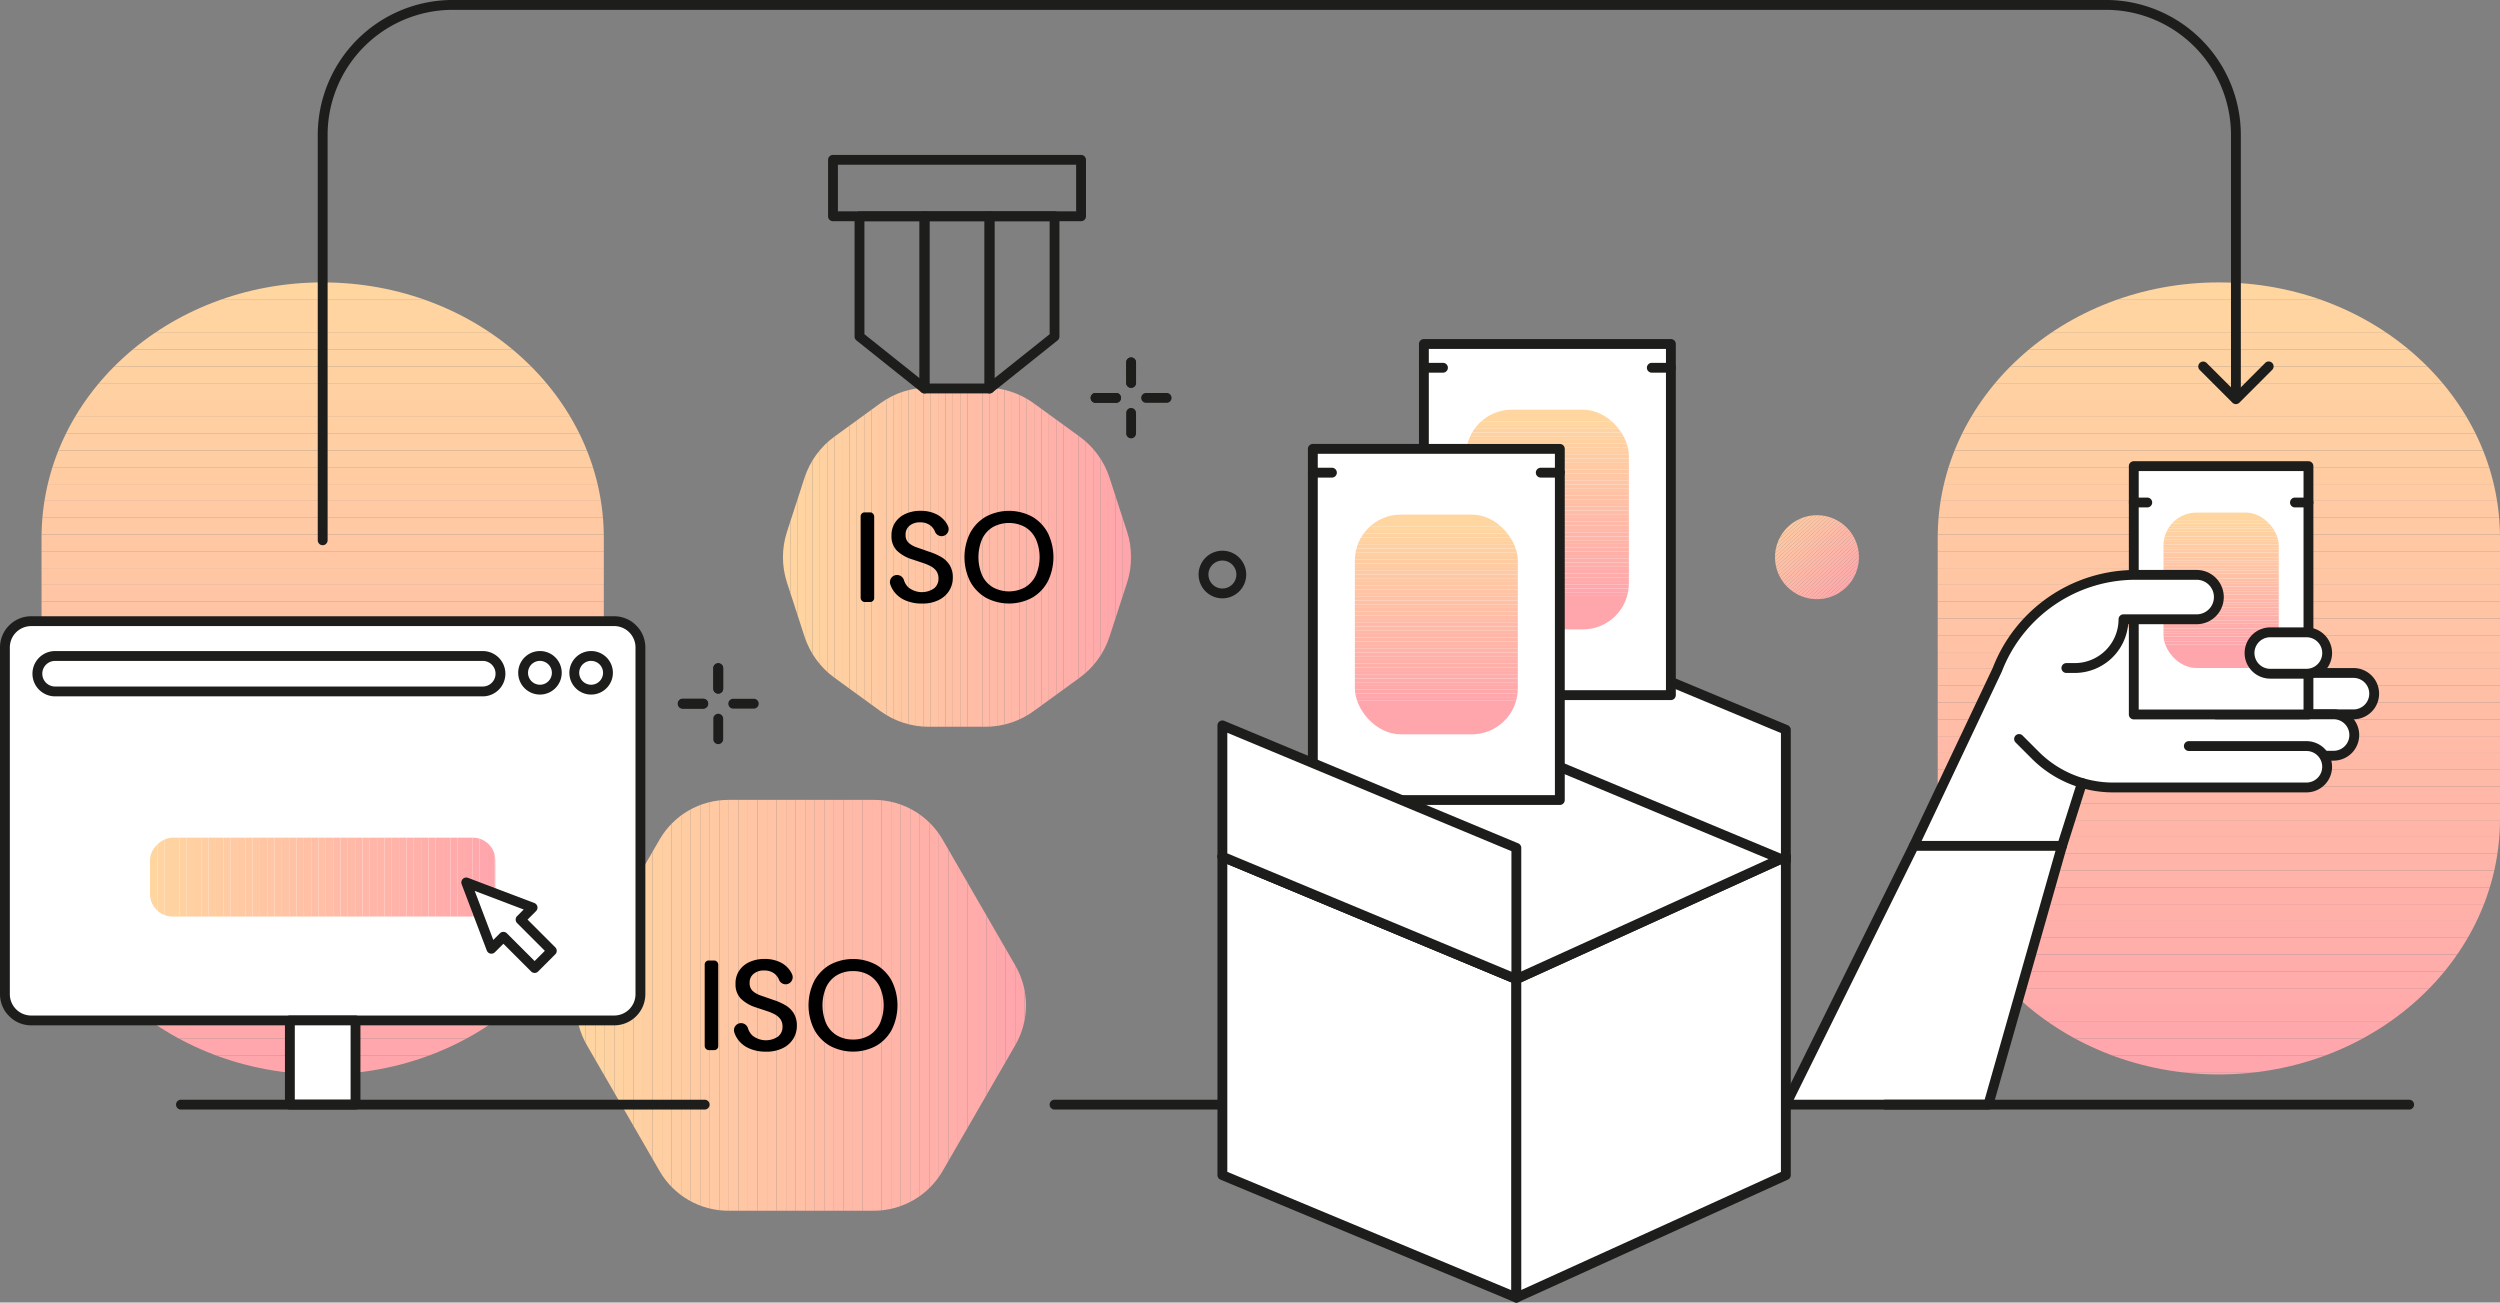 <svg xmlns="http://www.w3.org/2000/svg" xmlns:xlink="http://www.w3.org/1999/xlink" width="444.779" height="231.735" viewBox="0 0 444.779 231.735"><rect x="0" y="0" width="444.779" height="231.735" fill="#808080" stroke="none"/><defs><clipPath id="clip-path"><path id="Trazado_986" data-name="Trazado 986" d="M518.362,111.02v-2.449c0-25.122-22.424-45.48-50.068-45.453h0c-27.6.025-49.968,20.368-49.968,45.453v47.557h0v2.449c0,25.122,22.424,45.48,50.069,45.453h0c27.6-.025,49.968-20.368,49.968-45.453Z" transform="translate(-418.327 -63.118)" fill="none"></path></clipPath><clipPath id="clip-path-2"><path id="Trazado_987" data-name="Trazado 987" d="M325.785,111.02v-2.449c0-25.122-22.425-45.48-50.069-45.453h0c-27.6.025-49.966,20.368-49.966,45.453v47.557h0v2.449c0,25.122,22.425,45.48,50.069,45.453h0c27.6-.025,49.966-20.368,49.966-45.453Z" transform="translate(-225.75 -63.118)" fill="none"></path></clipPath><clipPath id="clip-path-3"><rect id="Rect&#xE1;ngulo_481" data-name="Rect&#xE1;ngulo 481" width="20.502" height="27.647" rx="5.852" fill="none"></rect></clipPath><clipPath id="clip-path-4"><path id="Trazado_1005" data-name="Trazado 1005" d="M333,115.673H307.123a14.136,14.136,0,0,0-12.243,7.068l-12.94,22.412a14.142,14.142,0,0,0,0,14.137L294.88,181.7a14.136,14.136,0,0,0,12.243,7.068H333a14.138,14.138,0,0,0,12.243-7.068l12.939-22.412a14.133,14.133,0,0,0,0-14.137l-12.939-22.412A14.138,14.138,0,0,0,333,115.673Z" transform="translate(-280.046 -115.673)" fill="none"></path></clipPath><clipPath id="clip-path-5"><circle id="Elipse_39" data-name="Elipse 39" cx="7.47" cy="7.47" r="7.47" fill="none"></circle></clipPath><clipPath id="clip-path-6"><path id="Trazado_1058" data-name="Trazado 1058" d="M345.664,76.594a14.614,14.614,0,0,0-8.591-2.792H326.965a14.619,14.619,0,0,0-8.592,2.792l-8.177,5.94a14.628,14.628,0,0,0-5.31,7.308l-3.123,9.614a14.625,14.625,0,0,0,0,9.032l3.123,9.614a14.628,14.628,0,0,0,5.31,7.308l8.177,5.94a14.619,14.619,0,0,0,8.592,2.792h10.108a14.614,14.614,0,0,0,8.591-2.792l8.177-5.94a14.607,14.607,0,0,0,5.31-7.308l3.123-9.614a14.6,14.6,0,0,0,0-9.032l-3.123-9.614a14.607,14.607,0,0,0-5.31-7.308Z" transform="translate(-301.048 -73.802)" fill="none"></path></clipPath><clipPath id="clip-path-7"><rect id="Rect&#xE1;ngulo_632" data-name="Rect&#xE1;ngulo 632" width="14.034" height="61.432" rx="4.006" transform="translate(61.432 0) rotate(90)" fill="none"></rect></clipPath><clipPath id="clip-path-8"><rect id="Rect&#xE1;ngulo_685" data-name="Rect&#xE1;ngulo 685" width="28.993" height="39.096" rx="8.182" fill="none"></rect></clipPath></defs><g id="Grupo_707" data-name="Grupo 707" transform="translate(-221.531 -34.437)"><g id="Grupo_605" data-name="Grupo 605" transform="translate(566.273 84.68)"><g id="Grupo_604" data-name="Grupo 604"><g id="Grupo_603" data-name="Grupo 603" clip-path="url(#clip-path)"><rect id="Rect&#xE1;ngulo_333" data-name="Rect&#xE1;ngulo 333" width="100.036" height="0.026" transform="translate(0 -0.026)" fill="#ffd5a0"></rect><rect id="Rect&#xE1;ngulo_334" data-name="Rect&#xE1;ngulo 334" width="100.036" height="2.99" transform="translate(0 -0.001)" fill="#ffd5a0"></rect><rect id="Rect&#xE1;ngulo_335" data-name="Rect&#xE1;ngulo 335" width="100.036" height="2.99" transform="translate(0 2.989)" fill="#ffd4a0"></rect><rect id="Rect&#xE1;ngulo_336" data-name="Rect&#xE1;ngulo 336" width="100.036" height="2.99" transform="translate(0 5.979)" fill="#ffd4a0"></rect><rect id="Rect&#xE1;ngulo_337" data-name="Rect&#xE1;ngulo 337" width="100.036" height="2.99" transform="translate(0 8.968)" fill="#ffd3a1"></rect><rect id="Rect&#xE1;ngulo_338" data-name="Rect&#xE1;ngulo 338" width="100.036" height="2.99" transform="translate(0 11.958)" fill="#ffd2a1"></rect><rect id="Rect&#xE1;ngulo_339" data-name="Rect&#xE1;ngulo 339" width="100.036" height="2.99" transform="translate(0 14.948)" fill="#ffd1a1"></rect><rect id="Rect&#xE1;ngulo_340" data-name="Rect&#xE1;ngulo 340" width="100.036" height="2.99" transform="translate(0 17.937)" fill="#ffd0a1"></rect><rect id="Rect&#xE1;ngulo_341" data-name="Rect&#xE1;ngulo 341" width="100.036" height="2.99" transform="translate(0 20.927)" fill="#ffcfa1"></rect><rect id="Rect&#xE1;ngulo_342" data-name="Rect&#xE1;ngulo 342" width="100.036" height="2.99" transform="translate(0 23.917)" fill="#ffcfa2"></rect><rect id="Rect&#xE1;ngulo_343" data-name="Rect&#xE1;ngulo 343" width="100.036" height="2.99" transform="translate(0 26.906)" fill="#ffcea2"></rect><rect id="Rect&#xE1;ngulo_344" data-name="Rect&#xE1;ngulo 344" width="100.036" height="2.99" transform="translate(0 29.896)" fill="#ffcda2"></rect><rect id="Rect&#xE1;ngulo_345" data-name="Rect&#xE1;ngulo 345" width="100.036" height="2.99" transform="translate(0 32.886)" fill="#ffcca2"></rect><rect id="Rect&#xE1;ngulo_346" data-name="Rect&#xE1;ngulo 346" width="100.036" height="2.99" transform="translate(0 35.875)" fill="#ffcba3"></rect><rect id="Rect&#xE1;ngulo_347" data-name="Rect&#xE1;ngulo 347" width="100.036" height="2.99" transform="translate(0 38.865)" fill="#ffcaa3"></rect><rect id="Rect&#xE1;ngulo_348" data-name="Rect&#xE1;ngulo 348" width="100.036" height="2.99" transform="translate(0 41.854)" fill="#ffc9a3"></rect><rect id="Rect&#xE1;ngulo_349" data-name="Rect&#xE1;ngulo 349" width="100.036" height="2.99" transform="translate(0 44.844)" fill="#ffc8a3"></rect><rect id="Rect&#xE1;ngulo_350" data-name="Rect&#xE1;ngulo 350" width="100.036" height="2.99" transform="translate(0 47.834)" fill="#ffc7a4"></rect><rect id="Rect&#xE1;ngulo_351" data-name="Rect&#xE1;ngulo 351" width="100.036" height="2.99" transform="translate(0 50.823)" fill="#ffc6a4"></rect><rect id="Rect&#xE1;ngulo_352" data-name="Rect&#xE1;ngulo 352" width="100.036" height="2.99" transform="translate(0 53.813)" fill="#ffc5a4"></rect><rect id="Rect&#xE1;ngulo_353" data-name="Rect&#xE1;ngulo 353" width="100.036" height="2.99" transform="translate(0 56.803)" fill="#ffc4a4"></rect><rect id="Rect&#xE1;ngulo_354" data-name="Rect&#xE1;ngulo 354" width="100.036" height="2.99" transform="translate(0 59.792)" fill="#ffc3a5"></rect><rect id="Rect&#xE1;ngulo_355" data-name="Rect&#xE1;ngulo 355" width="100.036" height="2.99" transform="translate(0 62.782)" fill="#ffc2a5"></rect><rect id="Rect&#xE1;ngulo_356" data-name="Rect&#xE1;ngulo 356" width="100.036" height="2.99" transform="translate(0 65.772)" fill="#ffc1a5"></rect><rect id="Rect&#xE1;ngulo_357" data-name="Rect&#xE1;ngulo 357" width="100.036" height="2.99" transform="translate(0 68.761)" fill="#ffc0a5"></rect><rect id="Rect&#xE1;ngulo_358" data-name="Rect&#xE1;ngulo 358" width="100.036" height="2.99" transform="translate(0 71.751)" fill="#ffbfa6"></rect><rect id="Rect&#xE1;ngulo_359" data-name="Rect&#xE1;ngulo 359" width="100.036" height="2.99" transform="translate(0 74.741)" fill="#ffbda6"></rect><rect id="Rect&#xE1;ngulo_360" data-name="Rect&#xE1;ngulo 360" width="100.036" height="2.99" transform="translate(0 77.73)" fill="#ffbca6"></rect><rect id="Rect&#xE1;ngulo_361" data-name="Rect&#xE1;ngulo 361" width="100.036" height="2.99" transform="translate(0 80.72)" fill="#ffbba7"></rect><rect id="Rect&#xE1;ngulo_362" data-name="Rect&#xE1;ngulo 362" width="100.036" height="2.99" transform="translate(0 83.71)" fill="#ffbaa7"></rect><rect id="Rect&#xE1;ngulo_363" data-name="Rect&#xE1;ngulo 363" width="100.036" height="2.99" transform="translate(0 86.699)" fill="#ffb9a7"></rect><rect id="Rect&#xE1;ngulo_364" data-name="Rect&#xE1;ngulo 364" width="100.036" height="2.99" transform="translate(0 89.689)" fill="#ffb8a7"></rect><rect id="Rect&#xE1;ngulo_365" data-name="Rect&#xE1;ngulo 365" width="100.036" height="2.99" transform="translate(0 92.679)" fill="#ffb7a8"></rect><rect id="Rect&#xE1;ngulo_366" data-name="Rect&#xE1;ngulo 366" width="100.036" height="2.99" transform="translate(0 95.668)" fill="#ffb6a8"></rect><rect id="Rect&#xE1;ngulo_367" data-name="Rect&#xE1;ngulo 367" width="100.036" height="2.99" transform="translate(0 98.658)" fill="#ffb5a8"></rect><rect id="Rect&#xE1;ngulo_368" data-name="Rect&#xE1;ngulo 368" width="100.036" height="2.99" transform="translate(0 101.648)" fill="#ffb4a9"></rect><rect id="Rect&#xE1;ngulo_369" data-name="Rect&#xE1;ngulo 369" width="100.036" height="2.99" transform="translate(0 104.637)" fill="#ffb3a9"></rect><rect id="Rect&#xE1;ngulo_370" data-name="Rect&#xE1;ngulo 370" width="100.036" height="2.99" transform="translate(0 107.627)" fill="#ffb1a9"></rect><rect id="Rect&#xE1;ngulo_371" data-name="Rect&#xE1;ngulo 371" width="100.036" height="2.99" transform="translate(0 110.617)" fill="#ffb0a9"></rect><rect id="Rect&#xE1;ngulo_372" data-name="Rect&#xE1;ngulo 372" width="100.036" height="2.99" transform="translate(0 113.606)" fill="#ffafaa"></rect><rect id="Rect&#xE1;ngulo_373" data-name="Rect&#xE1;ngulo 373" width="100.036" height="2.99" transform="translate(0 116.596)" fill="#ffaeaa"></rect><rect id="Rect&#xE1;ngulo_374" data-name="Rect&#xE1;ngulo 374" width="100.036" height="2.99" transform="translate(0 119.586)" fill="#ffadaa"></rect><rect id="Rect&#xE1;ngulo_375" data-name="Rect&#xE1;ngulo 375" width="100.036" height="2.99" transform="translate(0 122.575)" fill="#ffacab"></rect><rect id="Rect&#xE1;ngulo_376" data-name="Rect&#xE1;ngulo 376" width="100.036" height="2.99" transform="translate(0 125.565)" fill="#ffabab"></rect><rect id="Rect&#xE1;ngulo_377" data-name="Rect&#xE1;ngulo 377" width="100.036" height="2.99" transform="translate(0 128.555)" fill="#ffa9ab"></rect><rect id="Rect&#xE1;ngulo_378" data-name="Rect&#xE1;ngulo 378" width="100.036" height="2.99" transform="translate(0 131.544)" fill="#ffa8ab"></rect><rect id="Rect&#xE1;ngulo_379" data-name="Rect&#xE1;ngulo 379" width="100.036" height="2.99" transform="translate(0 134.534)" fill="#ffa7ac"></rect><rect id="Rect&#xE1;ngulo_380" data-name="Rect&#xE1;ngulo 380" width="100.036" height="2.99" transform="translate(0 137.524)" fill="#ffa6ac"></rect><rect id="Rect&#xE1;ngulo_381" data-name="Rect&#xE1;ngulo 381" width="100.036" height="0.426" transform="translate(0 140.513)" fill="#ffa6ac"></rect></g></g></g><g id="Grupo_608" data-name="Grupo 608" transform="translate(228.922 84.68)"><g id="Grupo_607" data-name="Grupo 607"><g id="Grupo_606" data-name="Grupo 606" clip-path="url(#clip-path-2)"><rect id="Rect&#xE1;ngulo_382" data-name="Rect&#xE1;ngulo 382" width="100.036" height="0.026" transform="translate(-0.001 -0.026)" fill="#ffd5a0"></rect><rect id="Rect&#xE1;ngulo_383" data-name="Rect&#xE1;ngulo 383" width="100.036" height="2.99" transform="translate(-0.001 -0.001)" fill="#ffd5a0"></rect><rect id="Rect&#xE1;ngulo_384" data-name="Rect&#xE1;ngulo 384" width="100.036" height="2.99" transform="translate(-0.001 2.989)" fill="#ffd4a0"></rect><rect id="Rect&#xE1;ngulo_385" data-name="Rect&#xE1;ngulo 385" width="100.036" height="2.99" transform="translate(-0.001 5.979)" fill="#ffd4a0"></rect><rect id="Rect&#xE1;ngulo_386" data-name="Rect&#xE1;ngulo 386" width="100.036" height="2.99" transform="translate(-0.001 8.968)" fill="#ffd3a1"></rect><rect id="Rect&#xE1;ngulo_387" data-name="Rect&#xE1;ngulo 387" width="100.036" height="2.99" transform="translate(-0.001 11.958)" fill="#ffd2a1"></rect><rect id="Rect&#xE1;ngulo_388" data-name="Rect&#xE1;ngulo 388" width="100.036" height="2.99" transform="translate(-0.001 14.948)" fill="#ffd1a1"></rect><rect id="Rect&#xE1;ngulo_389" data-name="Rect&#xE1;ngulo 389" width="100.036" height="2.99" transform="translate(-0.001 17.937)" fill="#ffd0a1"></rect><rect id="Rect&#xE1;ngulo_390" data-name="Rect&#xE1;ngulo 390" width="100.036" height="2.99" transform="translate(-0.001 20.927)" fill="#ffcfa1"></rect><rect id="Rect&#xE1;ngulo_391" data-name="Rect&#xE1;ngulo 391" width="100.036" height="2.99" transform="translate(-0.001 23.917)" fill="#ffcfa2"></rect><rect id="Rect&#xE1;ngulo_392" data-name="Rect&#xE1;ngulo 392" width="100.036" height="2.99" transform="translate(-0.001 26.906)" fill="#ffcea2"></rect><rect id="Rect&#xE1;ngulo_393" data-name="Rect&#xE1;ngulo 393" width="100.036" height="2.99" transform="translate(-0.001 29.896)" fill="#ffcda2"></rect><rect id="Rect&#xE1;ngulo_394" data-name="Rect&#xE1;ngulo 394" width="100.036" height="2.99" transform="translate(-0.001 32.886)" fill="#ffcca2"></rect><rect id="Rect&#xE1;ngulo_395" data-name="Rect&#xE1;ngulo 395" width="100.036" height="2.99" transform="translate(-0.001 35.875)" fill="#ffcba3"></rect><rect id="Rect&#xE1;ngulo_396" data-name="Rect&#xE1;ngulo 396" width="100.036" height="2.99" transform="translate(-0.001 38.865)" fill="#ffcaa3"></rect><rect id="Rect&#xE1;ngulo_397" data-name="Rect&#xE1;ngulo 397" width="100.036" height="2.99" transform="translate(-0.001 41.854)" fill="#ffc9a3"></rect><rect id="Rect&#xE1;ngulo_398" data-name="Rect&#xE1;ngulo 398" width="100.036" height="2.99" transform="translate(-0.001 44.844)" fill="#ffc8a3"></rect><rect id="Rect&#xE1;ngulo_399" data-name="Rect&#xE1;ngulo 399" width="100.036" height="2.99" transform="translate(-0.001 47.834)" fill="#ffc7a4"></rect><rect id="Rect&#xE1;ngulo_400" data-name="Rect&#xE1;ngulo 400" width="100.036" height="2.99" transform="translate(-0.001 50.823)" fill="#ffc6a4"></rect><rect id="Rect&#xE1;ngulo_401" data-name="Rect&#xE1;ngulo 401" width="100.036" height="2.99" transform="translate(-0.001 53.813)" fill="#ffc5a4"></rect><rect id="Rect&#xE1;ngulo_402" data-name="Rect&#xE1;ngulo 402" width="100.036" height="2.99" transform="translate(-0.001 56.803)" fill="#ffc4a4"></rect><rect id="Rect&#xE1;ngulo_403" data-name="Rect&#xE1;ngulo 403" width="100.036" height="2.99" transform="translate(-0.001 59.792)" fill="#ffc3a5"></rect><rect id="Rect&#xE1;ngulo_404" data-name="Rect&#xE1;ngulo 404" width="100.036" height="2.99" transform="translate(-0.001 62.782)" fill="#ffc2a5"></rect><rect id="Rect&#xE1;ngulo_405" data-name="Rect&#xE1;ngulo 405" width="100.036" height="2.99" transform="translate(-0.001 65.772)" fill="#ffc1a5"></rect><rect id="Rect&#xE1;ngulo_406" data-name="Rect&#xE1;ngulo 406" width="100.036" height="2.99" transform="translate(-0.001 68.761)" fill="#ffc0a5"></rect><rect id="Rect&#xE1;ngulo_407" data-name="Rect&#xE1;ngulo 407" width="100.036" height="2.99" transform="translate(-0.001 71.751)" fill="#ffbfa6"></rect><rect id="Rect&#xE1;ngulo_408" data-name="Rect&#xE1;ngulo 408" width="100.036" height="2.99" transform="translate(-0.001 74.741)" fill="#ffbda6"></rect><rect id="Rect&#xE1;ngulo_409" data-name="Rect&#xE1;ngulo 409" width="100.036" height="2.99" transform="translate(-0.001 77.73)" fill="#ffbca6"></rect><rect id="Rect&#xE1;ngulo_410" data-name="Rect&#xE1;ngulo 410" width="100.036" height="2.99" transform="translate(-0.001 80.72)" fill="#ffbba7"></rect><rect id="Rect&#xE1;ngulo_411" data-name="Rect&#xE1;ngulo 411" width="100.036" height="2.99" transform="translate(-0.001 83.71)" fill="#ffbaa7"></rect><rect id="Rect&#xE1;ngulo_412" data-name="Rect&#xE1;ngulo 412" width="100.036" height="2.99" transform="translate(-0.001 86.699)" fill="#ffb9a7"></rect><rect id="Rect&#xE1;ngulo_413" data-name="Rect&#xE1;ngulo 413" width="100.036" height="2.99" transform="translate(-0.001 89.689)" fill="#ffb8a7"></rect><rect id="Rect&#xE1;ngulo_414" data-name="Rect&#xE1;ngulo 414" width="100.036" height="2.99" transform="translate(-0.001 92.679)" fill="#ffb7a8"></rect><rect id="Rect&#xE1;ngulo_415" data-name="Rect&#xE1;ngulo 415" width="100.036" height="2.99" transform="translate(-0.001 95.668)" fill="#ffb6a8"></rect><rect id="Rect&#xE1;ngulo_416" data-name="Rect&#xE1;ngulo 416" width="100.036" height="2.99" transform="translate(-0.001 98.658)" fill="#ffb5a8"></rect><rect id="Rect&#xE1;ngulo_417" data-name="Rect&#xE1;ngulo 417" width="100.036" height="2.99" transform="translate(-0.001 101.648)" fill="#ffb4a9"></rect><rect id="Rect&#xE1;ngulo_418" data-name="Rect&#xE1;ngulo 418" width="100.036" height="2.99" transform="translate(-0.001 104.637)" fill="#ffb3a9"></rect><rect id="Rect&#xE1;ngulo_419" data-name="Rect&#xE1;ngulo 419" width="100.036" height="2.99" transform="translate(-0.001 107.627)" fill="#ffb1a9"></rect><rect id="Rect&#xE1;ngulo_420" data-name="Rect&#xE1;ngulo 420" width="100.036" height="2.99" transform="translate(-0.001 110.617)" fill="#ffb0a9"></rect><rect id="Rect&#xE1;ngulo_421" data-name="Rect&#xE1;ngulo 421" width="100.036" height="2.99" transform="translate(-0.001 113.606)" fill="#ffafaa"></rect><rect id="Rect&#xE1;ngulo_422" data-name="Rect&#xE1;ngulo 422" width="100.036" height="2.99" transform="translate(-0.001 116.596)" fill="#ffaeaa"></rect><rect id="Rect&#xE1;ngulo_423" data-name="Rect&#xE1;ngulo 423" width="100.036" height="2.99" transform="translate(-0.001 119.586)" fill="#ffadaa"></rect><rect id="Rect&#xE1;ngulo_424" data-name="Rect&#xE1;ngulo 424" width="100.036" height="2.99" transform="translate(-0.001 122.575)" fill="#ffacab"></rect><rect id="Rect&#xE1;ngulo_425" data-name="Rect&#xE1;ngulo 425" width="100.036" height="2.99" transform="translate(-0.001 125.565)" fill="#ffabab"></rect><rect id="Rect&#xE1;ngulo_426" data-name="Rect&#xE1;ngulo 426" width="100.036" height="2.99" transform="translate(-0.001 128.555)" fill="#ffa9ab"></rect><rect id="Rect&#xE1;ngulo_427" data-name="Rect&#xE1;ngulo 427" width="100.036" height="2.99" transform="translate(-0.001 131.544)" fill="#ffa8ab"></rect><rect id="Rect&#xE1;ngulo_428" data-name="Rect&#xE1;ngulo 428" width="100.036" height="2.99" transform="translate(-0.001 134.534)" fill="#ffa7ac"></rect><rect id="Rect&#xE1;ngulo_429" data-name="Rect&#xE1;ngulo 429" width="100.036" height="2.99" transform="translate(-0.001 137.524)" fill="#ffa6ac"></rect><rect id="Rect&#xE1;ngulo_430" data-name="Rect&#xE1;ngulo 430" width="100.036" height="0.426" transform="translate(-0.001 140.513)" fill="#ffa6ac"></rect></g></g></g><g id="Grupo_625" data-name="Grupo 625" transform="translate(538.376 116.494)"><g id="Grupo_609" data-name="Grupo 609" transform="translate(24.902 29.3)"><path id="Trazado_988" data-name="Trazado 988" d="M416.878,134.866a1.91,1.91,0,0,0-.149,1.54c.289.573,1.034.7,1.671.764a149.332,149.332,0,0,0,19.874.51,5.215,5.215,0,0,0,2.216-.426,4.939,4.939,0,0,0,1.817-2.05,34.536,34.536,0,0,0,3.192-7.452,1.988,1.988,0,0,1,.429-.886,1.937,1.937,0,0,1,1.27-.4l17.844-1.186c2.463-.163,5.094-.389,7.025-1.927a8.758,8.758,0,0,0,2.773-4.691,22.808,22.808,0,0,0,.415-7.971,9.1,9.1,0,0,0-1.552-4.919,9.389,9.389,0,0,0-2.887-2.172,76.861,76.861,0,0,0-9.109-4.32,13.065,13.065,0,0,0-9.777-.636,25.784,25.784,0,0,0-7,2.493c-6.137,3.512-9.025,10.626-13.217,16.32a38.375,38.375,0,0,1-2.883,3.467,38.5,38.5,0,0,1-6.944,5.847,6.964,6.964,0,0,0-1.519,1.025,10.117,10.117,0,0,0-1.09,1.9q-1.19,2.241-2.167,4.588C417.034,134.482,416.955,134.673,416.878,134.866Z" transform="translate(-416.617 -98.005)" fill="#fff"></path></g><g id="Grupo_610" data-name="Grupo 610" transform="translate(80.071 36.794)"><path id="Trazado_989" data-name="Trazado 989" d="M448.609,102.782H469.53a3.682,3.682,0,0,1,3.682,3.682h0a3.682,3.682,0,0,1-3.682,3.682H448.609" transform="translate(-447.735 -101.908)" fill="#fff"></path><path id="Trazado_990" data-name="Trazado 990" d="M469.906,111.4h-20.92a.876.876,0,1,1,0-1.752h20.92a2.805,2.805,0,1,0,0-5.611h-20.92a.876.876,0,1,1,0-1.752h20.92a4.557,4.557,0,1,1,0,9.115Z" transform="translate(-448.11 -102.283)" fill="#1d1d1b"></path></g><g id="Grupo_611" data-name="Grupo 611" transform="translate(76.53 44.157)"><path id="Trazado_991" data-name="Trazado 991" d="M446.589,106.986H467.51a3.682,3.682,0,0,1,3.682,3.682h0a3.682,3.682,0,0,1-3.682,3.682H446.589" transform="translate(-445.713 -106.11)" fill="#fff"></path><path id="Trazado_992" data-name="Trazado 992" d="M467.885,115.6h-20.92a.876.876,0,0,1,0-1.752h20.92a2.806,2.806,0,1,0,0-5.613h-20.92a.876.876,0,0,1,0-1.752h20.92a4.558,4.558,0,1,1,0,9.116Z" transform="translate(-446.089 -106.486)" fill="#1d1d1b"></path></g><g id="Grupo_612" data-name="Grupo 612" transform="translate(41.498 48.543)"><path id="Trazado_993" data-name="Trazado 993" d="M456.793,110.75h20.921a3.683,3.683,0,0,1,3.682,3.682h0a3.683,3.683,0,0,1-3.682,3.682H443.373a19.7,19.7,0,0,1-13.927-5.769l-2.855-2.855" transform="translate(-425.715 -108.614)" fill="#fff"></path><path id="Trazado_994" data-name="Trazado 994" d="M478.091,119.366H443.749A20.438,20.438,0,0,1,429.2,113.34l-2.854-2.855a.876.876,0,1,1,1.239-1.239l2.854,2.855a18.7,18.7,0,0,0,13.308,5.513h34.342a2.807,2.807,0,0,0,0-5.614H457.169a.876.876,0,0,1,0-1.752h20.921a4.559,4.559,0,0,1,0,9.118Z" transform="translate(-426.091 -108.99)" fill="#1d1d1b"></path></g><g id="Grupo_620" data-name="Grupo 620" transform="translate(61.903 0)"><g id="Grupo_613" data-name="Grupo 613" transform="translate(13.138 2.992)"><path id="Trazado_995" data-name="Trazado 995" d="M448.515,84.739h-2.4a.876.876,0,0,1,0-1.752h2.4a.876.876,0,0,1,0,1.752Z" transform="translate(-445.239 -82.987)" fill="#1d1d1b"></path></g><g id="Grupo_614" data-name="Grupo 614"><rect id="Rect&#xE1;ngulo_431" data-name="Rect&#xE1;ngulo 431" width="31.074" height="44.179" transform="translate(0.877 0.876)" fill="#fff"></rect><path id="Trazado_996" data-name="Trazado 996" d="M469.691,127.211H438.615a.876.876,0,0,1-.876-.876V82.155a.875.875,0,0,1,.876-.876h31.077a.875.875,0,0,1,.876.876v44.18A.876.876,0,0,1,469.691,127.211Zm-30.2-1.752h29.325V83.031H439.491Z" transform="translate(-437.739 -81.279)" fill="#1d1d1b"></path></g><g id="Grupo_615" data-name="Grupo 615" transform="translate(0 6.468)"><path id="Trazado_997" data-name="Trazado 997" d="M441.015,86.723h-2.4a.876.876,0,0,1,0-1.752h2.4a.876.876,0,0,1,0,1.752Z" transform="translate(-437.739 -84.971)" fill="#1d1d1b"></path></g><g id="Grupo_616" data-name="Grupo 616" transform="translate(28.677 6.468)"><path id="Trazado_998" data-name="Trazado 998" d="M457.385,86.723h-2.4a.876.876,0,0,1,0-1.752h2.4a.876.876,0,0,1,0,1.752Z" transform="translate(-454.109 -84.971)" fill="#1d1d1b"></path></g><g id="Grupo_619" data-name="Grupo 619" transform="translate(6.163 9.142)"><g id="Grupo_618" data-name="Grupo 618"><g id="Grupo_617" data-name="Grupo 617" clip-path="url(#clip-path-3)"><rect id="Rect&#xE1;ngulo_432" data-name="Rect&#xE1;ngulo 432" width="20.502" height="1.467" fill="#ffd5a0"></rect><rect id="Rect&#xE1;ngulo_433" data-name="Rect&#xE1;ngulo 433" width="20.502" height="0.467" transform="translate(0 1.467)" fill="#ffd5a0"></rect><rect id="Rect&#xE1;ngulo_434" data-name="Rect&#xE1;ngulo 434" width="20.502" height="0.467" transform="translate(0 1.934)" fill="#ffd4a0"></rect><rect id="Rect&#xE1;ngulo_435" data-name="Rect&#xE1;ngulo 435" width="20.502" height="0.467" transform="translate(0 2.401)" fill="#ffd3a1"></rect><rect id="Rect&#xE1;ngulo_436" data-name="Rect&#xE1;ngulo 436" width="20.502" height="0.467" transform="translate(0 2.869)" fill="#ffd2a1"></rect><rect id="Rect&#xE1;ngulo_437" data-name="Rect&#xE1;ngulo 437" width="20.502" height="0.467" transform="translate(0 3.336)" fill="#ffd1a1"></rect><rect id="Rect&#xE1;ngulo_438" data-name="Rect&#xE1;ngulo 438" width="20.502" height="0.467" transform="translate(0 3.803)" fill="#ffd0a1"></rect><rect id="Rect&#xE1;ngulo_439" data-name="Rect&#xE1;ngulo 439" width="20.502" height="0.467" transform="translate(0 4.271)" fill="#ffcfa2"></rect><rect id="Rect&#xE1;ngulo_440" data-name="Rect&#xE1;ngulo 440" width="20.502" height="0.467" transform="translate(0 4.738)" fill="#ffcea2"></rect><rect id="Rect&#xE1;ngulo_441" data-name="Rect&#xE1;ngulo 441" width="20.502" height="0.467" transform="translate(0 5.205)" fill="#ffcda2"></rect><rect id="Rect&#xE1;ngulo_442" data-name="Rect&#xE1;ngulo 442" width="20.502" height="0.467" transform="translate(0 5.672)" fill="#ffcca2"></rect><rect id="Rect&#xE1;ngulo_443" data-name="Rect&#xE1;ngulo 443" width="20.502" height="0.467" transform="translate(0 6.14)" fill="#ffcba3"></rect><rect id="Rect&#xE1;ngulo_444" data-name="Rect&#xE1;ngulo 444" width="20.502" height="0.467" transform="translate(0 6.607)" fill="#ffcaa3"></rect><rect id="Rect&#xE1;ngulo_445" data-name="Rect&#xE1;ngulo 445" width="20.502" height="0.467" transform="translate(0 7.074)" fill="#ffc9a3"></rect><rect id="Rect&#xE1;ngulo_446" data-name="Rect&#xE1;ngulo 446" width="20.502" height="0.467" transform="translate(0 7.541)" fill="#ffc8a3"></rect><rect id="Rect&#xE1;ngulo_447" data-name="Rect&#xE1;ngulo 447" width="20.502" height="0.467" transform="translate(0 8.009)" fill="#ffc7a4"></rect><rect id="Rect&#xE1;ngulo_448" data-name="Rect&#xE1;ngulo 448" width="20.502" height="0.467" transform="translate(0 8.476)" fill="#ffc6a4"></rect><rect id="Rect&#xE1;ngulo_449" data-name="Rect&#xE1;ngulo 449" width="20.502" height="0.467" transform="translate(0 8.943)" fill="#ffc5a4"></rect><rect id="Rect&#xE1;ngulo_450" data-name="Rect&#xE1;ngulo 450" width="20.502" height="0.467" transform="translate(0 9.41)" fill="#ffc4a4"></rect><rect id="Rect&#xE1;ngulo_451" data-name="Rect&#xE1;ngulo 451" width="20.502" height="0.467" transform="translate(0 9.878)" fill="#ffc3a5"></rect><rect id="Rect&#xE1;ngulo_452" data-name="Rect&#xE1;ngulo 452" width="20.502" height="0.467" transform="translate(0 10.345)" fill="#ffc2a5"></rect><rect id="Rect&#xE1;ngulo_453" data-name="Rect&#xE1;ngulo 453" width="20.502" height="0.467" transform="translate(0 10.812)" fill="#ffc1a5"></rect><rect id="Rect&#xE1;ngulo_454" data-name="Rect&#xE1;ngulo 454" width="20.502" height="0.467" transform="translate(0 11.279)" fill="#ffc0a5"></rect><rect id="Rect&#xE1;ngulo_455" data-name="Rect&#xE1;ngulo 455" width="20.502" height="0.467" transform="translate(0 11.747)" fill="#ffbfa6"></rect><rect id="Rect&#xE1;ngulo_456" data-name="Rect&#xE1;ngulo 456" width="20.502" height="0.467" transform="translate(0 12.214)" fill="#ffbea6"></rect><rect id="Rect&#xE1;ngulo_457" data-name="Rect&#xE1;ngulo 457" width="20.502" height="0.467" transform="translate(0 12.681)" fill="#ffbca6"></rect><rect id="Rect&#xE1;ngulo_458" data-name="Rect&#xE1;ngulo 458" width="20.502" height="0.467" transform="translate(0 13.149)" fill="#ffbba7"></rect><rect id="Rect&#xE1;ngulo_459" data-name="Rect&#xE1;ngulo 459" width="20.502" height="0.467" transform="translate(0 13.616)" fill="#ffbaa7"></rect><rect id="Rect&#xE1;ngulo_460" data-name="Rect&#xE1;ngulo 460" width="20.502" height="0.467" transform="translate(0 14.083)" fill="#ffb9a7"></rect><rect id="Rect&#xE1;ngulo_461" data-name="Rect&#xE1;ngulo 461" width="20.502" height="0.467" transform="translate(0 14.55)" fill="#ffb8a7"></rect><rect id="Rect&#xE1;ngulo_462" data-name="Rect&#xE1;ngulo 462" width="20.502" height="0.467" transform="translate(0 15.018)" fill="#ffb7a8"></rect><rect id="Rect&#xE1;ngulo_463" data-name="Rect&#xE1;ngulo 463" width="20.502" height="0.467" transform="translate(0 15.485)" fill="#ffb6a8"></rect><rect id="Rect&#xE1;ngulo_464" data-name="Rect&#xE1;ngulo 464" width="20.502" height="0.467" transform="translate(0 15.952)" fill="#ffb5a8"></rect><rect id="Rect&#xE1;ngulo_465" data-name="Rect&#xE1;ngulo 465" width="20.502" height="0.467" transform="translate(0 16.419)" fill="#ffb4a8"></rect><rect id="Rect&#xE1;ngulo_466" data-name="Rect&#xE1;ngulo 466" width="20.502" height="0.467" transform="translate(0 16.887)" fill="#ffb3a9"></rect><rect id="Rect&#xE1;ngulo_467" data-name="Rect&#xE1;ngulo 467" width="20.502" height="0.467" transform="translate(0 17.354)" fill="#ffb2a9"></rect><rect id="Rect&#xE1;ngulo_468" data-name="Rect&#xE1;ngulo 468" width="20.502" height="0.467" transform="translate(0 17.821)" fill="#ffb1a9"></rect><rect id="Rect&#xE1;ngulo_469" data-name="Rect&#xE1;ngulo 469" width="20.502" height="0.467" transform="translate(0 18.288)" fill="#ffb0a9"></rect><rect id="Rect&#xE1;ngulo_470" data-name="Rect&#xE1;ngulo 470" width="20.502" height="0.467" transform="translate(0 18.756)" fill="#ffafaa"></rect><rect id="Rect&#xE1;ngulo_471" data-name="Rect&#xE1;ngulo 471" width="20.502" height="0.467" transform="translate(0 19.223)" fill="#ffaeaa"></rect><rect id="Rect&#xE1;ngulo_472" data-name="Rect&#xE1;ngulo 472" width="20.502" height="0.467" transform="translate(0 19.69)" fill="#ffadaa"></rect><rect id="Rect&#xE1;ngulo_473" data-name="Rect&#xE1;ngulo 473" width="20.502" height="0.467" transform="translate(0 20.158)" fill="#ffacaa"></rect><rect id="Rect&#xE1;ngulo_474" data-name="Rect&#xE1;ngulo 474" width="20.502" height="0.467" transform="translate(0 20.625)" fill="#ffabab"></rect><rect id="Rect&#xE1;ngulo_475" data-name="Rect&#xE1;ngulo 475" width="20.502" height="0.467" transform="translate(0 21.092)" fill="#ffaaab"></rect><rect id="Rect&#xE1;ngulo_476" data-name="Rect&#xE1;ngulo 476" width="20.502" height="0.467" transform="translate(0 21.559)" fill="#ffa9ab"></rect><rect id="Rect&#xE1;ngulo_477" data-name="Rect&#xE1;ngulo 477" width="20.502" height="0.467" transform="translate(0 22.027)" fill="#ffa8ab"></rect><rect id="Rect&#xE1;ngulo_478" data-name="Rect&#xE1;ngulo 478" width="20.502" height="0.467" transform="translate(0 22.494)" fill="#ffa7ac"></rect><rect id="Rect&#xE1;ngulo_479" data-name="Rect&#xE1;ngulo 479" width="20.502" height="0.467" transform="translate(0 22.961)" fill="#ffa6ac"></rect><rect id="Rect&#xE1;ngulo_480" data-name="Rect&#xE1;ngulo 480" width="20.502" height="4.218" transform="translate(0 23.428)" fill="#ffa6ac"></rect></g></g></g></g><g id="Grupo_621" data-name="Grupo 621" transform="translate(0 67.554)"><path id="Trazado_999" data-name="Trazado 999" d="M438.935,166.38H402.9l22.773-46.037h26.369Z" transform="translate(-402.026 -119.466)" fill="#fff"></path><path id="Trazado_1000" data-name="Trazado 1000" d="M439.31,167.634H403.278a.878.878,0,0,1-.786-1.265l22.773-46.038a.875.875,0,0,1,.787-.489h26.368a.874.874,0,0,1,.843,1.116L440.151,167A.872.872,0,0,1,439.31,167.634Zm-34.624-1.752h33.962l12.611-44.288H426.594Z" transform="translate(-402.402 -119.842)" fill="#1d1d1b"></path></g><g id="Grupo_622" data-name="Grupo 622" transform="translate(22.772 19.347)"><path id="Trazado_1001" data-name="Trazado 1001" d="M415.9,141.032l14.838-31.3a26.362,26.362,0,0,1,12.1-13.75h0a26.353,26.353,0,0,1,12.513-3.158H466.22a3.948,3.948,0,0,1,3.948,3.949h0a3.948,3.948,0,0,1-3.948,3.949H453.2a8.674,8.674,0,0,1-8.673,8.673H443.04" transform="translate(-415.024 -91.947)" fill="#fff"></path><path id="Trazado_1002" data-name="Trazado 1002" d="M416.279,142.282a.86.86,0,0,1-.375-.084.877.877,0,0,1-.419-1.167l14.838-31.3a27.234,27.234,0,0,1,25.406-17.409h10.866a4.825,4.825,0,1,1,0,9.651H454.413a9.563,9.563,0,0,1-9.509,8.671h-1.487a.876.876,0,0,1,0-1.752H444.9a7.805,7.805,0,0,0,7.8-7.8.874.874,0,0,1,.876-.876h13.017a3.073,3.073,0,1,0,0-6.147H455.729a25.493,25.493,0,0,0-23.8,16.348L417.07,141.781A.877.877,0,0,1,416.279,142.282Z" transform="translate(-415.401 -92.323)" fill="#1d1d1b"></path></g><g id="Grupo_623" data-name="Grupo 623" transform="translate(82.495 29.566)"><rect id="Rect&#xE1;ngulo_482" data-name="Rect&#xE1;ngulo 482" width="13.808" height="7.364" rx="2.102" transform="translate(0.876 0.876)" fill="#fff"></rect><path id="Trazado_1003" data-name="Trazado 1003" d="M460.5,107.273h-6.445a4.558,4.558,0,1,1,0-9.116H460.5a4.558,4.558,0,0,1,0,9.116Zm-6.445-7.364a2.806,2.806,0,1,0,0,5.613H460.5a2.806,2.806,0,0,0,0-5.613Z" transform="translate(-449.494 -98.157)" fill="#1d1d1b"></path></g><g id="Grupo_624" data-name="Grupo 624" transform="translate(49.142 56.357)"><path id="Trazado_1004" data-name="Trazado 1004" d="M431.33,126.4a.941.941,0,0,1-.264-.04.875.875,0,0,1-.569-1.1l3.551-11.2a.876.876,0,0,1,1.669.531l-3.551,11.2A.875.875,0,0,1,431.33,126.4Z" transform="translate(-430.454 -113.45)" fill="#1d1d1b"></path></g></g><g id="Grupo_628" data-name="Grupo 628" transform="translate(324.037 176.744)"><g id="Grupo_627" data-name="Grupo 627"><g id="Grupo_626" data-name="Grupo 626" clip-path="url(#clip-path-4)"><rect id="Rect&#xE1;ngulo_483" data-name="Rect&#xE1;ngulo 483" width="0.631" height="73.099" transform="translate(-0.632 -0.001)" fill="#ffd5a0"></rect><rect id="Rect&#xE1;ngulo_484" data-name="Rect&#xE1;ngulo 484" width="1.698" height="73.099" transform="translate(0 -0.001)" fill="#ffd5a0"></rect><rect id="Rect&#xE1;ngulo_485" data-name="Rect&#xE1;ngulo 485" width="1.698" height="73.099" transform="translate(1.698 -0.001)" fill="#ffd4a0"></rect><rect id="Rect&#xE1;ngulo_486" data-name="Rect&#xE1;ngulo 486" width="1.698" height="73.099" transform="translate(3.396 -0.001)" fill="#ffd4a0"></rect><rect id="Rect&#xE1;ngulo_487" data-name="Rect&#xE1;ngulo 487" width="1.698" height="73.099" transform="translate(5.094 -0.001)" fill="#ffd3a1"></rect><rect id="Rect&#xE1;ngulo_488" data-name="Rect&#xE1;ngulo 488" width="1.698" height="73.099" transform="translate(6.791 -0.001)" fill="#ffd2a1"></rect><rect id="Rect&#xE1;ngulo_489" data-name="Rect&#xE1;ngulo 489" width="1.698" height="73.099" transform="translate(8.489 -0.001)" fill="#ffd1a1"></rect><rect id="Rect&#xE1;ngulo_490" data-name="Rect&#xE1;ngulo 490" width="1.698" height="73.099" transform="translate(10.187 -0.001)" fill="#ffd0a1"></rect><rect id="Rect&#xE1;ngulo_491" data-name="Rect&#xE1;ngulo 491" width="1.698" height="73.099" transform="translate(11.885 -0.001)" fill="#ffcfa1"></rect><rect id="Rect&#xE1;ngulo_492" data-name="Rect&#xE1;ngulo 492" width="1.698" height="73.099" transform="translate(13.583 -0.001)" fill="#ffcfa2"></rect><rect id="Rect&#xE1;ngulo_493" data-name="Rect&#xE1;ngulo 493" width="1.698" height="73.099" transform="translate(15.281 -0.001)" fill="#ffcea2"></rect><rect id="Rect&#xE1;ngulo_494" data-name="Rect&#xE1;ngulo 494" width="1.698" height="73.099" transform="translate(16.979 -0.001)" fill="#ffcda2"></rect><rect id="Rect&#xE1;ngulo_495" data-name="Rect&#xE1;ngulo 495" width="1.698" height="73.099" transform="translate(18.677 -0.001)" fill="#ffcca2"></rect><rect id="Rect&#xE1;ngulo_496" data-name="Rect&#xE1;ngulo 496" width="1.698" height="73.099" transform="translate(20.375 -0.001)" fill="#ffcba3"></rect><rect id="Rect&#xE1;ngulo_497" data-name="Rect&#xE1;ngulo 497" width="1.698" height="73.099" transform="translate(22.073 -0.001)" fill="#ffcaa3"></rect><rect id="Rect&#xE1;ngulo_498" data-name="Rect&#xE1;ngulo 498" width="1.698" height="73.099" transform="translate(23.771 -0.001)" fill="#ffc9a3"></rect><rect id="Rect&#xE1;ngulo_499" data-name="Rect&#xE1;ngulo 499" width="1.698" height="73.099" transform="translate(25.469 -0.001)" fill="#ffc8a3"></rect><rect id="Rect&#xE1;ngulo_500" data-name="Rect&#xE1;ngulo 500" width="1.698" height="73.099" transform="translate(27.167 -0.001)" fill="#ffc7a4"></rect><rect id="Rect&#xE1;ngulo_501" data-name="Rect&#xE1;ngulo 501" width="1.698" height="73.099" transform="translate(28.865 -0.001)" fill="#ffc6a4"></rect><rect id="Rect&#xE1;ngulo_502" data-name="Rect&#xE1;ngulo 502" width="1.698" height="73.099" transform="translate(30.563 -0.001)" fill="#ffc5a4"></rect><rect id="Rect&#xE1;ngulo_503" data-name="Rect&#xE1;ngulo 503" width="1.698" height="73.099" transform="translate(32.261 -0.001)" fill="#ffc4a4"></rect><rect id="Rect&#xE1;ngulo_504" data-name="Rect&#xE1;ngulo 504" width="1.698" height="73.099" transform="translate(33.959 -0.001)" fill="#ffc3a5"></rect><rect id="Rect&#xE1;ngulo_505" data-name="Rect&#xE1;ngulo 505" width="1.698" height="73.099" transform="translate(35.657 -0.001)" fill="#ffc2a5"></rect><rect id="Rect&#xE1;ngulo_506" data-name="Rect&#xE1;ngulo 506" width="1.698" height="73.099" transform="translate(37.355 -0.001)" fill="#ffc1a5"></rect><rect id="Rect&#xE1;ngulo_507" data-name="Rect&#xE1;ngulo 507" width="1.698" height="73.099" transform="translate(39.053 -0.001)" fill="#ffc0a5"></rect><rect id="Rect&#xE1;ngulo_508" data-name="Rect&#xE1;ngulo 508" width="1.698" height="73.099" transform="translate(40.751 -0.001)" fill="#ffbfa6"></rect><rect id="Rect&#xE1;ngulo_509" data-name="Rect&#xE1;ngulo 509" width="1.698" height="73.099" transform="translate(42.449 -0.001)" fill="#ffbda6"></rect><rect id="Rect&#xE1;ngulo_510" data-name="Rect&#xE1;ngulo 510" width="1.698" height="73.099" transform="translate(44.147 -0.001)" fill="#ffbca6"></rect><rect id="Rect&#xE1;ngulo_511" data-name="Rect&#xE1;ngulo 511" width="1.698" height="73.099" transform="translate(45.845 -0.001)" fill="#ffbba7"></rect><rect id="Rect&#xE1;ngulo_512" data-name="Rect&#xE1;ngulo 512" width="1.698" height="73.099" transform="translate(47.543 -0.001)" fill="#ffbaa7"></rect><rect id="Rect&#xE1;ngulo_513" data-name="Rect&#xE1;ngulo 513" width="1.698" height="73.099" transform="translate(49.241 -0.001)" fill="#ffb9a7"></rect><rect id="Rect&#xE1;ngulo_514" data-name="Rect&#xE1;ngulo 514" width="1.698" height="73.099" transform="translate(50.939 -0.001)" fill="#ffb8a7"></rect><rect id="Rect&#xE1;ngulo_515" data-name="Rect&#xE1;ngulo 515" width="1.698" height="73.099" transform="translate(52.637 -0.001)" fill="#ffb7a8"></rect><rect id="Rect&#xE1;ngulo_516" data-name="Rect&#xE1;ngulo 516" width="1.698" height="73.099" transform="translate(54.335 -0.001)" fill="#ffb6a8"></rect><rect id="Rect&#xE1;ngulo_517" data-name="Rect&#xE1;ngulo 517" width="1.698" height="73.099" transform="translate(56.033 -0.001)" fill="#ffb5a8"></rect><rect id="Rect&#xE1;ngulo_518" data-name="Rect&#xE1;ngulo 518" width="1.698" height="73.099" transform="translate(57.731 -0.001)" fill="#ffb4a9"></rect><rect id="Rect&#xE1;ngulo_519" data-name="Rect&#xE1;ngulo 519" width="1.698" height="73.099" transform="translate(59.429 -0.001)" fill="#ffb3a9"></rect><rect id="Rect&#xE1;ngulo_520" data-name="Rect&#xE1;ngulo 520" width="1.698" height="73.099" transform="translate(61.127 -0.001)" fill="#ffb1a9"></rect><rect id="Rect&#xE1;ngulo_521" data-name="Rect&#xE1;ngulo 521" width="1.698" height="73.099" transform="translate(62.825 -0.001)" fill="#ffb0a9"></rect><rect id="Rect&#xE1;ngulo_522" data-name="Rect&#xE1;ngulo 522" width="1.698" height="73.099" transform="translate(64.523 -0.001)" fill="#ffafaa"></rect><rect id="Rect&#xE1;ngulo_523" data-name="Rect&#xE1;ngulo 523" width="1.698" height="73.099" transform="translate(66.221 -0.001)" fill="#ffaeaa"></rect><rect id="Rect&#xE1;ngulo_524" data-name="Rect&#xE1;ngulo 524" width="1.698" height="73.099" transform="translate(67.919 -0.001)" fill="#ffadaa"></rect><rect id="Rect&#xE1;ngulo_525" data-name="Rect&#xE1;ngulo 525" width="1.698" height="73.099" transform="translate(69.617 -0.001)" fill="#ffacab"></rect><rect id="Rect&#xE1;ngulo_526" data-name="Rect&#xE1;ngulo 526" width="1.698" height="73.099" transform="translate(71.315 -0.001)" fill="#ffabab"></rect><rect id="Rect&#xE1;ngulo_527" data-name="Rect&#xE1;ngulo 527" width="1.698" height="73.099" transform="translate(73.013 -0.001)" fill="#ffa9ab"></rect><rect id="Rect&#xE1;ngulo_528" data-name="Rect&#xE1;ngulo 528" width="1.698" height="73.099" transform="translate(74.711 -0.001)" fill="#ffa8ab"></rect><rect id="Rect&#xE1;ngulo_529" data-name="Rect&#xE1;ngulo 529" width="1.698" height="73.099" transform="translate(76.409 -0.001)" fill="#ffa7ac"></rect><rect id="Rect&#xE1;ngulo_530" data-name="Rect&#xE1;ngulo 530" width="1.698" height="73.099" transform="translate(78.107 -0.001)" fill="#ffa6ac"></rect><rect id="Rect&#xE1;ngulo_531" data-name="Rect&#xE1;ngulo 531" width="0.859" height="73.099" transform="translate(79.805 -0.001)" fill="#ffa6ac"></rect></g></g></g><g id="Grupo_632" data-name="Grupo 632" transform="translate(346.903 205.048)"><g id="Grupo_629" data-name="Grupo 629" transform="translate(5.201)"><path id="Trazado_1006" data-name="Trazado 1006" d="M305.215,140.053a10.892,10.892,0,0,0-2.118-.934q-1.232-.434-2.188-.764a4.283,4.283,0,0,1-1.5-.83,1.853,1.853,0,0,1-.545-1.436,1.98,1.98,0,0,1,.739-1.64,2.827,2.827,0,0,1,1.878-.569,2.9,2.9,0,0,1,1.5.364,2.525,2.525,0,0,1,.934.923,2.48,2.48,0,0,1,.158.322,1.293,1.293,0,0,0,1.189.85h0a1.267,1.267,0,0,0,1.151-1.787,4,4,0,0,0-.31-.571,4.472,4.472,0,0,0-1.832-1.582,6.171,6.171,0,0,0-2.724-.569,6.333,6.333,0,0,0-2.743.557,4.343,4.343,0,0,0-1.822,1.561,4.082,4.082,0,0,0-.627,2.346,3.6,3.6,0,0,0,.923,2.573,6.654,6.654,0,0,0,2.766,1.6c.624.21,1.214.408,1.778.592a9.371,9.371,0,0,1,1.491.615,2.915,2.915,0,0,1,1.027.865,2.3,2.3,0,0,1,.375,1.366,2.166,2.166,0,0,1-.787,1.72,3.819,3.819,0,0,1-4.611-.217,3.048,3.048,0,0,1-.748-1.238,1.281,1.281,0,0,0-1.219-.925h0a1.263,1.263,0,0,0-1.224,1.617,4.435,4.435,0,0,0,.515,1.093,4.8,4.8,0,0,0,2.06,1.753,7.224,7.224,0,0,0,3.074.615,6.43,6.43,0,0,0,3.031-.65,4.537,4.537,0,0,0,1.845-1.683,4.326,4.326,0,0,0,.615-2.244,4.187,4.187,0,0,0-.557-2.255A4.277,4.277,0,0,0,305.215,140.053Z" transform="translate(-296.068 -131.83)"></path></g><g id="Grupo_630" data-name="Grupo 630" transform="translate(18.472)"><path id="Trazado_1007" data-name="Trazado 1007" d="M318.482,135.782a7.289,7.289,0,0,0-2.766-2.9,8.727,8.727,0,0,0-8.291,0,7.354,7.354,0,0,0-2.778,2.9,9.7,9.7,0,0,0,0,8.585,7.343,7.343,0,0,0,2.778,2.9,8.727,8.727,0,0,0,8.291,0,7.278,7.278,0,0,0,2.766-2.9,9.8,9.8,0,0,0,0-8.585Zm-2.153,7.55a4.955,4.955,0,0,1-1.9,2.1,5.456,5.456,0,0,1-2.859.729,5.511,5.511,0,0,1-2.869-.729,4.871,4.871,0,0,1-1.9-2.1,8.219,8.219,0,0,1,0-6.513,4.866,4.866,0,0,1,1.9-2.1,5.528,5.528,0,0,1,2.869-.729,5.472,5.472,0,0,1,2.859.729,4.95,4.95,0,0,1,1.9,2.1,8.084,8.084,0,0,1,0,6.513Z" transform="translate(-303.644 -131.83)"></path></g><g id="Grupo_631" data-name="Grupo 631" transform="translate(0 0.274)"><rect id="Rect&#xE1;ngulo_532" data-name="Rect&#xE1;ngulo 532" width="2.413" height="15.943" rx="0.689"></rect></g></g><g id="Grupo_641" data-name="Grupo 641" transform="translate(342.12 152.437)"><g id="Grupo_636" data-name="Grupo 636" transform="translate(6.32 0)"><g id="Grupo_633" data-name="Grupo 633"><path id="Trazado_1008" data-name="Trazado 1008" d="M294.853,107.194a.874.874,0,0,1-.876-.876v-3.645a.876.876,0,0,1,1.752,0v3.645A.875.875,0,0,1,294.853,107.194Z" transform="translate(-293.977 -101.797)" fill="#1d1d1b"></path></g><g id="Grupo_634" data-name="Grupo 634"><path id="Trazado_1009" data-name="Trazado 1009" d="M294.853,107.194a.874.874,0,0,1-.876-.876v-3.645a.876.876,0,0,1,1.752,0v3.645A.875.875,0,0,1,294.853,107.194Z" transform="translate(-293.977 -101.797)" fill="#1d1d1b"></path></g><g id="Grupo_635" data-name="Grupo 635" transform="translate(0 8.99)"><path id="Trazado_1010" data-name="Trazado 1010" d="M294.853,112.328a.874.874,0,0,1-.876-.876V107.8a.876.876,0,0,1,1.752,0v3.647A.875.875,0,0,1,294.853,112.328Z" transform="translate(-293.977 -106.929)" fill="#1d1d1b"></path></g></g><g id="Grupo_640" data-name="Grupo 640" transform="translate(0 6.319)"><g id="Grupo_637" data-name="Grupo 637"><path id="Trazado_1011" data-name="Trazado 1011" d="M294.892,107.156h-3.647a.876.876,0,1,1,0-1.752h3.647a.876.876,0,0,1,0,1.752Z" transform="translate(-290.369 -105.404)" fill="#1d1d1b"></path></g><g id="Grupo_638" data-name="Grupo 638"><path id="Trazado_1012" data-name="Trazado 1012" d="M294.892,107.156h-3.647a.876.876,0,1,1,0-1.752h3.647a.876.876,0,0,1,0,1.752Z" transform="translate(-290.369 -105.404)" fill="#1d1d1b"></path></g><g id="Grupo_639" data-name="Grupo 639" transform="translate(8.99)"><path id="Trazado_1013" data-name="Trazado 1013" d="M300.024,107.156h-3.647a.876.876,0,1,1,0-1.752h3.647a.876.876,0,0,1,0,1.752Z" transform="translate(-295.501 -105.404)" fill="#1d1d1b"></path></g></g></g><g id="Grupo_642" data-name="Grupo 642" transform="translate(434.771 132.417)"><path id="Trazado_1014" data-name="Trazado 1014" d="M347.5,98.842a4.237,4.237,0,1,1,4.236-4.238A4.242,4.242,0,0,1,347.5,98.842Zm0-6.722a2.485,2.485,0,1,0,2.484,2.484A2.487,2.487,0,0,0,347.5,92.121Z" transform="translate(-343.259 -90.369)" fill="#1d1d1b"></path></g><g id="Grupo_645" data-name="Grupo 645" transform="translate(537.321 126.097)"><g id="Grupo_644" data-name="Grupo 644" transform="translate(0 0)"><g id="Grupo_643" data-name="Grupo 643" clip-path="url(#clip-path-5)"><path id="Trazado_1015" data-name="Trazado 1015" d="M402.154,86.761l-.355.323v-.323Z" transform="translate(-401.8 -86.761)" fill="#ffd0a1"></path><path id="Trazado_1016" data-name="Trazado 1016" d="M402.862,86.761l-1.062.968v-.645l.355-.323Z" transform="translate(-401.8 -86.761)" fill="#ffcfa2"></path><path id="Trazado_1017" data-name="Trazado 1017" d="M403.569,86.761,401.8,88.374v-.645l1.062-.968Z" transform="translate(-401.8 -86.761)" fill="#ffcea2"></path><path id="Trazado_1018" data-name="Trazado 1018" d="M404.276,86.761,401.8,89.019v-.645l1.769-1.613Z" transform="translate(-401.8 -86.761)" fill="#ffcda2"></path><path id="Trazado_1019" data-name="Trazado 1019" d="M404.983,86.761l-3.184,2.9v-.645l2.477-2.258Z" transform="translate(-401.8 -86.761)" fill="#ffcca2"></path><path id="Trazado_1020" data-name="Trazado 1020" d="M405.691,86.761,401.8,90.309v-.645l3.184-2.9Z" transform="translate(-401.8 -86.761)" fill="#ffcba3"></path><path id="Trazado_1021" data-name="Trazado 1021" d="M406.4,86.761l-4.6,4.193v-.645l3.891-3.548Z" transform="translate(-401.8 -86.761)" fill="#ffcaa3"></path><path id="Trazado_1022" data-name="Trazado 1022" d="M407.105,86.761,401.8,91.6v-.645l4.6-4.193Z" transform="translate(-401.8 -86.761)" fill="#ffc9a3"></path><path id="Trazado_1023" data-name="Trazado 1023" d="M407.812,86.761,401.8,92.243V91.6l5.306-4.838Z" transform="translate(-401.8 -86.761)" fill="#ffc8a3"></path><path id="Trazado_1024" data-name="Trazado 1024" d="M408.52,86.761l-6.72,6.127v-.645l6.013-5.482Z" transform="translate(-401.8 -86.761)" fill="#ffc7a4"></path><path id="Trazado_1025" data-name="Trazado 1025" d="M409.227,86.761,401.8,93.533v-.645l6.72-6.127Z" transform="translate(-401.8 -86.761)" fill="#ffc6a4"></path><path id="Trazado_1026" data-name="Trazado 1026" d="M409.934,86.761,401.8,94.178v-.645l7.427-6.772Z" transform="translate(-401.8 -86.761)" fill="#ffc5a4"></path><path id="Trazado_1027" data-name="Trazado 1027" d="M410.642,86.761,401.8,94.823v-.645l8.135-7.417Z" transform="translate(-401.8 -86.761)" fill="#ffc4a4"></path><path id="Trazado_1028" data-name="Trazado 1028" d="M411.349,86.761,401.8,95.468v-.645l8.842-8.062Z" transform="translate(-401.8 -86.761)" fill="#ffc3a5"></path><path id="Trazado_1029" data-name="Trazado 1029" d="M412.056,86.761,401.8,96.112v-.645l9.549-8.707Z" transform="translate(-401.8 -86.761)" fill="#ffc2a5"></path><path id="Trazado_1030" data-name="Trazado 1030" d="M412.763,86.761l-10.964,10v-.645l10.257-9.352Z" transform="translate(-401.8 -86.761)" fill="#ffc1a5"></path><path id="Trazado_1031" data-name="Trazado 1031" d="M413.471,86.761,401.8,97.4v-.645l10.964-10Z" transform="translate(-401.8 -86.761)" fill="#ffc0a5"></path><path id="Trazado_1032" data-name="Trazado 1032" d="M414.178,86.761,401.8,98.047V97.4l11.671-10.641Z" transform="translate(-401.8 -86.761)" fill="#ffbfa6"></path><path id="Trazado_1033" data-name="Trazado 1033" d="M414.885,86.761,401.8,98.692v-.645l12.378-11.286Z" transform="translate(-401.8 -86.761)" fill="#ffbea6"></path><path id="Trazado_1034" data-name="Trazado 1034" d="M415.593,86.761,401.8,99.337v-.645l13.086-11.931Z" transform="translate(-401.8 -86.761)" fill="#ffbca6"></path><path id="Trazado_1035" data-name="Trazado 1035" d="M416.3,86.761,401.8,99.982v-.645l13.793-12.576Z" transform="translate(-401.8 -86.761)" fill="#ffbba7"></path><path id="Trazado_1036" data-name="Trazado 1036" d="M416.739,87.005,401.8,100.626v-.645l14.5-13.221h.439Z" transform="translate(-401.8 -86.761)" fill="#ffbaa7"></path><path id="Trazado_1037" data-name="Trazado 1037" d="M416.739,87.545,401.8,101.167v-.645L416.739,86.9Z" transform="translate(-401.8 -86.656)" fill="#ffb9a7"></path><path id="Trazado_1038" data-name="Trazado 1038" d="M416.739,87.913l-14.7,13.406H401.8v-.429l14.94-13.621Z" transform="translate(-401.8 -86.379)" fill="#ffb8a7"></path><path id="Trazado_1039" data-name="Trazado 1039" d="M416.638,88.281l-14,12.761h-.707l14.7-13.406Z" transform="translate(-401.698 -86.103)" fill="#ffb7a8"></path><path id="Trazado_1040" data-name="Trazado 1040" d="M416.334,88.649l-13.288,12.116h-.707l14-12.761Z" transform="translate(-401.395 -85.826)" fill="#ffb6a8"></path><path id="Trazado_1041" data-name="Trazado 1041" d="M416.031,89.018l-12.581,11.471h-.707l13.289-12.116Z" transform="translate(-401.091 -85.549)" fill="#ffb5a8"></path><path id="Trazado_1042" data-name="Trazado 1042" d="M415.727,89.386l-11.874,10.826h-.707l12.581-11.471Z" transform="translate(-400.788 -85.272)" fill="#ffb4a8"></path><path id="Trazado_1043" data-name="Trazado 1043" d="M415.424,89.754,404.257,99.935h-.707l11.874-10.826Z" transform="translate(-400.484 -84.996)" fill="#ffb3a9"></path><path id="Trazado_1044" data-name="Trazado 1044" d="M415.12,90.122l-10.459,9.536h-.707L415.12,89.477Z" transform="translate(-400.18 -84.719)" fill="#ffb2a9"></path><path id="Trazado_1045" data-name="Trazado 1045" d="M414.817,90.49l-9.752,8.892h-.707l10.459-9.536Z" transform="translate(-399.877 -84.442)" fill="#ffb1a9"></path><path id="Trazado_1046" data-name="Trazado 1046" d="M414.513,90.858,405.468,99.1h-.707l9.752-8.892Z" transform="translate(-399.573 -84.165)" fill="#ffb0a9"></path><path id="Trazado_1047" data-name="Trazado 1047" d="M414.209,91.226l-8.338,7.6h-.707l9.045-8.247Z" transform="translate(-399.27 -83.889)" fill="#ffafaa"></path><path id="Trazado_1048" data-name="Trazado 1048" d="M413.906,91.594l-7.63,6.957h-.707l8.338-7.6Z" transform="translate(-398.966 -83.612)" fill="#ffaeaa"></path><path id="Trazado_1049" data-name="Trazado 1049" d="M413.6,91.963l-6.923,6.312h-.707l7.63-6.957Z" transform="translate(-398.663 -83.335)" fill="#ffadaa"></path><path id="Trazado_1050" data-name="Trazado 1050" d="M413.3,92.331,407.083,98h-.707l6.923-6.312Z" transform="translate(-398.359 -83.058)" fill="#ffacaa"></path><path id="Trazado_1051" data-name="Trazado 1051" d="M413,92.7l-5.508,5.022h-.707L413,92.054Z" transform="translate(-398.056 -82.782)" fill="#ffabab"></path><path id="Trazado_1052" data-name="Trazado 1052" d="M412.692,93.067l-4.8,4.378h-.707l5.508-5.022Z" transform="translate(-397.752 -82.505)" fill="#ffaaab"></path><path id="Trazado_1053" data-name="Trazado 1053" d="M412.388,93.435l-4.094,3.733h-.707l4.8-4.378Z" transform="translate(-397.449 -82.228)" fill="#ffa9ab"></path><path id="Trazado_1054" data-name="Trazado 1054" d="M412.085,93.8,408.7,96.891h-.707l4.094-3.733Z" transform="translate(-397.145 -81.951)" fill="#ffa8ab"></path><path id="Trazado_1055" data-name="Trazado 1055" d="M411.781,94.171,409.1,96.614h-.707l3.387-3.088Z" transform="translate(-396.842 -81.675)" fill="#ffa7ac"></path><path id="Trazado_1056" data-name="Trazado 1056" d="M411.478,94.539l-1.972,1.8H408.8l2.679-2.443Z" transform="translate(-396.538 -81.398)" fill="#ffa6ac"></path><path id="Trazado_1057" data-name="Trazado 1057" d="M409.2,96.061l1.972-1.8v1.8Z" transform="translate(-396.235 -81.121)" fill="#ffa6ac"></path></g></g></g><g id="Grupo_659" data-name="Grupo 659" transform="translate(360.827 61.999)"><g id="Grupo_648" data-name="Grupo 648" transform="translate(0 41.396)"><g id="Grupo_647" data-name="Grupo 647"><g id="Grupo_646" data-name="Grupo 646" clip-path="url(#clip-path-6)"><rect id="Rect&#xE1;ngulo_533" data-name="Rect&#xE1;ngulo 533" width="0.238" height="60.341" transform="translate(-0.239 0)" fill="#ffd5a0"></rect><rect id="Rect&#xE1;ngulo_534" data-name="Rect&#xE1;ngulo 534" width="1.314" height="60.341" transform="translate(0 0)" fill="#ffd5a0"></rect><rect id="Rect&#xE1;ngulo_535" data-name="Rect&#xE1;ngulo 535" width="1.314" height="60.341" transform="translate(1.314 0)" fill="#ffd4a0"></rect><rect id="Rect&#xE1;ngulo_536" data-name="Rect&#xE1;ngulo 536" width="1.314" height="60.341" transform="translate(2.628 0)" fill="#ffd4a0"></rect><rect id="Rect&#xE1;ngulo_537" data-name="Rect&#xE1;ngulo 537" width="1.314" height="60.341" transform="translate(3.942 0)" fill="#ffd3a1"></rect><rect id="Rect&#xE1;ngulo_538" data-name="Rect&#xE1;ngulo 538" width="1.314" height="60.341" transform="translate(5.256 0)" fill="#ffd2a1"></rect><rect id="Rect&#xE1;ngulo_539" data-name="Rect&#xE1;ngulo 539" width="1.314" height="60.341" transform="translate(6.571 0)" fill="#ffd1a1"></rect><rect id="Rect&#xE1;ngulo_540" data-name="Rect&#xE1;ngulo 540" width="1.314" height="60.341" transform="translate(7.885 0)" fill="#ffd0a1"></rect><rect id="Rect&#xE1;ngulo_541" data-name="Rect&#xE1;ngulo 541" width="1.314" height="60.341" transform="translate(9.199 0)" fill="#ffcfa1"></rect><rect id="Rect&#xE1;ngulo_542" data-name="Rect&#xE1;ngulo 542" width="1.314" height="60.341" transform="translate(10.513 0)" fill="#ffcfa2"></rect><rect id="Rect&#xE1;ngulo_543" data-name="Rect&#xE1;ngulo 543" width="1.314" height="60.341" transform="translate(11.827 0)" fill="#ffcea2"></rect><rect id="Rect&#xE1;ngulo_544" data-name="Rect&#xE1;ngulo 544" width="1.314" height="60.341" transform="translate(13.141 0)" fill="#ffcda2"></rect><rect id="Rect&#xE1;ngulo_545" data-name="Rect&#xE1;ngulo 545" width="1.314" height="60.341" transform="translate(14.456 0)" fill="#ffcca2"></rect><rect id="Rect&#xE1;ngulo_546" data-name="Rect&#xE1;ngulo 546" width="1.314" height="60.341" transform="translate(15.77 0)" fill="#ffcba3"></rect><rect id="Rect&#xE1;ngulo_547" data-name="Rect&#xE1;ngulo 547" width="1.314" height="60.341" transform="translate(17.084 0)" fill="#ffcaa3"></rect><rect id="Rect&#xE1;ngulo_548" data-name="Rect&#xE1;ngulo 548" width="1.314" height="60.341" transform="translate(18.398 0)" fill="#ffc9a3"></rect><rect id="Rect&#xE1;ngulo_549" data-name="Rect&#xE1;ngulo 549" width="1.314" height="60.341" transform="translate(19.712 0)" fill="#ffc8a3"></rect><rect id="Rect&#xE1;ngulo_550" data-name="Rect&#xE1;ngulo 550" width="1.314" height="60.341" transform="translate(21.027 0)" fill="#ffc7a4"></rect><rect id="Rect&#xE1;ngulo_551" data-name="Rect&#xE1;ngulo 551" width="1.314" height="60.341" transform="translate(22.341 0)" fill="#ffc6a4"></rect><rect id="Rect&#xE1;ngulo_552" data-name="Rect&#xE1;ngulo 552" width="1.314" height="60.341" transform="translate(23.655 0)" fill="#ffc5a4"></rect><rect id="Rect&#xE1;ngulo_553" data-name="Rect&#xE1;ngulo 553" width="1.314" height="60.341" transform="translate(24.969 0)" fill="#ffc4a4"></rect><rect id="Rect&#xE1;ngulo_554" data-name="Rect&#xE1;ngulo 554" width="1.314" height="60.341" transform="translate(26.283 0)" fill="#ffc3a5"></rect><rect id="Rect&#xE1;ngulo_555" data-name="Rect&#xE1;ngulo 555" width="1.314" height="60.341" transform="translate(27.597 0)" fill="#ffc2a5"></rect><rect id="Rect&#xE1;ngulo_556" data-name="Rect&#xE1;ngulo 556" width="1.314" height="60.341" transform="translate(28.912 0)" fill="#ffc1a5"></rect><rect id="Rect&#xE1;ngulo_557" data-name="Rect&#xE1;ngulo 557" width="1.314" height="60.341" transform="translate(30.226 0)" fill="#ffc0a5"></rect><rect id="Rect&#xE1;ngulo_558" data-name="Rect&#xE1;ngulo 558" width="1.314" height="60.341" transform="translate(31.54 0)" fill="#ffbfa6"></rect><rect id="Rect&#xE1;ngulo_559" data-name="Rect&#xE1;ngulo 559" width="1.314" height="60.341" transform="translate(32.854 0)" fill="#ffbda6"></rect><rect id="Rect&#xE1;ngulo_560" data-name="Rect&#xE1;ngulo 560" width="1.314" height="60.341" transform="translate(34.168 0)" fill="#ffbca6"></rect><rect id="Rect&#xE1;ngulo_561" data-name="Rect&#xE1;ngulo 561" width="1.314" height="60.341" transform="translate(35.482 0)" fill="#ffbba7"></rect><rect id="Rect&#xE1;ngulo_562" data-name="Rect&#xE1;ngulo 562" width="1.314" height="60.341" transform="translate(36.797 0)" fill="#ffbaa7"></rect><rect id="Rect&#xE1;ngulo_563" data-name="Rect&#xE1;ngulo 563" width="1.314" height="60.341" transform="translate(38.111 0)" fill="#ffb9a7"></rect><rect id="Rect&#xE1;ngulo_564" data-name="Rect&#xE1;ngulo 564" width="1.314" height="60.341" transform="translate(39.425 0)" fill="#ffb8a7"></rect><rect id="Rect&#xE1;ngulo_565" data-name="Rect&#xE1;ngulo 565" width="1.314" height="60.341" transform="translate(40.739 0)" fill="#ffb7a8"></rect><rect id="Rect&#xE1;ngulo_566" data-name="Rect&#xE1;ngulo 566" width="1.314" height="60.341" transform="translate(42.053 0)" fill="#ffb6a8"></rect><rect id="Rect&#xE1;ngulo_567" data-name="Rect&#xE1;ngulo 567" width="1.314" height="60.341" transform="translate(43.368 0)" fill="#ffb5a8"></rect><rect id="Rect&#xE1;ngulo_568" data-name="Rect&#xE1;ngulo 568" width="1.314" height="60.341" transform="translate(44.682 0)" fill="#ffb4a9"></rect><rect id="Rect&#xE1;ngulo_569" data-name="Rect&#xE1;ngulo 569" width="1.314" height="60.341" transform="translate(45.996 0)" fill="#ffb3a9"></rect><rect id="Rect&#xE1;ngulo_570" data-name="Rect&#xE1;ngulo 570" width="1.314" height="60.341" transform="translate(47.31 0)" fill="#ffb1a9"></rect><rect id="Rect&#xE1;ngulo_571" data-name="Rect&#xE1;ngulo 571" width="1.314" height="60.341" transform="translate(48.624 0)" fill="#ffb0a9"></rect><rect id="Rect&#xE1;ngulo_572" data-name="Rect&#xE1;ngulo 572" width="1.314" height="60.341" transform="translate(49.938 0)" fill="#ffafaa"></rect><rect id="Rect&#xE1;ngulo_573" data-name="Rect&#xE1;ngulo 573" width="1.314" height="60.341" transform="translate(51.253 0)" fill="#ffaeaa"></rect><rect id="Rect&#xE1;ngulo_574" data-name="Rect&#xE1;ngulo 574" width="1.314" height="60.341" transform="translate(52.567 0)" fill="#ffadaa"></rect><rect id="Rect&#xE1;ngulo_575" data-name="Rect&#xE1;ngulo 575" width="1.314" height="60.341" transform="translate(53.881 0)" fill="#ffacab"></rect><rect id="Rect&#xE1;ngulo_576" data-name="Rect&#xE1;ngulo 576" width="1.314" height="60.341" transform="translate(55.195 0)" fill="#ffabab"></rect><rect id="Rect&#xE1;ngulo_577" data-name="Rect&#xE1;ngulo 577" width="1.314" height="60.341" transform="translate(56.509 0)" fill="#ffa9ab"></rect><rect id="Rect&#xE1;ngulo_578" data-name="Rect&#xE1;ngulo 578" width="1.314" height="60.341" transform="translate(57.824 0)" fill="#ffa8ab"></rect><rect id="Rect&#xE1;ngulo_579" data-name="Rect&#xE1;ngulo 579" width="1.314" height="60.341" transform="translate(59.138 0)" fill="#ffa7ac"></rect><rect id="Rect&#xE1;ngulo_580" data-name="Rect&#xE1;ngulo 580" width="1.314" height="60.341" transform="translate(60.452 0)" fill="#ffa6ac"></rect><rect id="Rect&#xE1;ngulo_581" data-name="Rect&#xE1;ngulo 581" width="0.414" height="60.341" transform="translate(61.766 0)" fill="#ffa6ac"></rect></g></g></g><g id="Grupo_652" data-name="Grupo 652" transform="translate(13.821 63.321)"><g id="Grupo_649" data-name="Grupo 649" transform="translate(5.201)"><path id="Trazado_1059" data-name="Trazado 1059" d="M321.055,94.541a10.956,10.956,0,0,0-2.12-.934q-1.23-.434-2.186-.764a4.284,4.284,0,0,1-1.5-.83,1.852,1.852,0,0,1-.547-1.436,1.987,1.987,0,0,1,.739-1.64,2.829,2.829,0,0,1,1.88-.569,2.9,2.9,0,0,1,1.5.366,2.521,2.521,0,0,1,.934.921,2.588,2.588,0,0,1,.156.322,1.294,1.294,0,0,0,1.189.851h0a1.267,1.267,0,0,0,1.151-1.787,4.025,4.025,0,0,0-.31-.573,4.473,4.473,0,0,0-1.832-1.582,6.187,6.187,0,0,0-2.722-.569,6.336,6.336,0,0,0-2.745.559,4.327,4.327,0,0,0-1.822,1.559,4.089,4.089,0,0,0-.627,2.346,3.6,3.6,0,0,0,.923,2.573,6.654,6.654,0,0,0,2.768,1.6q.933.315,1.776.592a9.371,9.371,0,0,1,1.491.615,2.915,2.915,0,0,1,1.027.865,2.305,2.305,0,0,1,.377,1.366,2.171,2.171,0,0,1-.786,1.72,3.822,3.822,0,0,1-4.612-.217,3.015,3.015,0,0,1-.746-1.238,1.285,1.285,0,0,0-1.219-.925h0a1.264,1.264,0,0,0-1.226,1.619,4.467,4.467,0,0,0,.515,1.093,4.816,4.816,0,0,0,2.06,1.752,7.227,7.227,0,0,0,3.076.617,6.428,6.428,0,0,0,3.029-.65,4.557,4.557,0,0,0,1.846-1.685,4.336,4.336,0,0,0,.613-2.244,4.176,4.176,0,0,0-.557-2.255A4.3,4.3,0,0,0,321.055,94.541Z" transform="translate(-311.906 -86.318)"></path></g><g id="Grupo_650" data-name="Grupo 650" transform="translate(18.471)"><path id="Trazado_1060" data-name="Trazado 1060" d="M334.32,90.27a7.276,7.276,0,0,0-2.766-2.9,8.723,8.723,0,0,0-8.289,0,7.358,7.358,0,0,0-2.78,2.9,9.7,9.7,0,0,0,0,8.587,7.342,7.342,0,0,0,2.78,2.9,8.71,8.71,0,0,0,8.289,0,7.261,7.261,0,0,0,2.766-2.9,9.792,9.792,0,0,0,0-8.587Zm-2.153,7.55a4.934,4.934,0,0,1-1.9,2.1,5.977,5.977,0,0,1-5.727,0,4.854,4.854,0,0,1-1.9-2.1,8.238,8.238,0,0,1,0-6.513,4.869,4.869,0,0,1,1.9-2.1,5.989,5.989,0,0,1,5.727,0,4.949,4.949,0,0,1,1.9,2.1,8.084,8.084,0,0,1,0,6.513Z" transform="translate(-319.482 -86.318)"></path></g><g id="Grupo_651" data-name="Grupo 651" transform="translate(0 0.274)"><rect id="Rect&#xE1;ngulo_582" data-name="Rect&#xE1;ngulo 582" width="2.413" height="15.943" rx="0.689"></rect></g></g><g id="Grupo_658" data-name="Grupo 658" transform="translate(8.028)"><g id="Grupo_653" data-name="Grupo 653"><path id="Trazado_1061" data-name="Trazado 1061" d="M350.639,61.964H306.507a.876.876,0,0,1-.876-.876V51.047a.876.876,0,0,1,.876-.876h44.132a.875.875,0,0,1,.876.876V61.088A.875.875,0,0,1,350.639,61.964Zm-43.257-1.752h42.381V51.923H307.383Z" transform="translate(-305.631 -50.171)" fill="#1d1d1b"></path></g><g id="Grupo_657" data-name="Grupo 657" transform="translate(4.716 10.041)"><g id="Grupo_654" data-name="Grupo 654"><path id="Trazado_1062" data-name="Trazado 1062" d="M320.766,88.29a.876.876,0,0,1-.547-.191l-11.565-9.234a.875.875,0,0,1-.331-.683v-21.4a.875.875,0,0,1,.876-.876h11.567a.875.875,0,0,1,.876.876V87.414a.874.874,0,0,1-.5.788A.862.862,0,0,1,320.766,88.29ZM310.075,77.76l9.815,7.834V57.655h-9.815Z" transform="translate(-308.323 -55.903)" fill="#1d1d1b"></path></g><g id="Grupo_655" data-name="Grupo 655" transform="translate(11.567)"><path id="Trazado_1063" data-name="Trazado 1063" d="M327.369,88.29H315.8a.876.876,0,0,1-.876-.876V56.779a.875.875,0,0,1,.876-.876h11.567a.875.875,0,0,1,.876.876V87.414A.876.876,0,0,1,327.369,88.29Zm-10.691-1.752h9.815V57.655h-9.815Z" transform="translate(-314.926 -55.903)" fill="#1d1d1b"></path></g><g id="Grupo_656" data-name="Grupo 656" transform="translate(23.134)"><path id="Trazado_1064" data-name="Trazado 1064" d="M322.4,88.29a.851.851,0,0,1-.38-.088.874.874,0,0,1-.5-.788V56.779a.874.874,0,0,1,.876-.876h11.567a.875.875,0,0,1,.876.876v21.4a.873.873,0,0,1-.329.683L322.95,88.1A.871.871,0,0,1,322.4,88.29Zm.876-30.635V85.594L333.1,77.76V57.655Zm10.691,20.527h0Z" transform="translate(-321.529 -55.903)" fill="#1d1d1b"></path></g></g></g></g><g id="Grupo_668" data-name="Grupo 668" transform="translate(415.573 98.033)"><g id="Grupo_663" data-name="Grupo 663" transform="translate(6.319)"><g id="Grupo_660" data-name="Grupo 660"><path id="Trazado_1065" data-name="Trazado 1065" d="M336.783,76.14a.876.876,0,0,1-.876-.876V71.617a.876.876,0,1,1,1.752,0v3.647A.875.875,0,0,1,336.783,76.14Z" transform="translate(-335.907 -70.741)" fill="#1d1d1b"></path></g><g id="Grupo_661" data-name="Grupo 661"><path id="Trazado_1066" data-name="Trazado 1066" d="M336.783,76.14a.876.876,0,0,1-.876-.876V71.617a.876.876,0,1,1,1.752,0v3.647A.875.875,0,0,1,336.783,76.14Z" transform="translate(-335.907 -70.741)" fill="#1d1d1b"></path></g><g id="Grupo_662" data-name="Grupo 662" transform="translate(0 8.99)"><path id="Trazado_1067" data-name="Trazado 1067" d="M336.783,81.272a.876.876,0,0,1-.876-.876V76.749a.876.876,0,0,1,1.752,0V80.4A.875.875,0,0,1,336.783,81.272Z" transform="translate(-335.907 -75.873)" fill="#1d1d1b"></path></g></g><g id="Grupo_667" data-name="Grupo 667" transform="translate(0 6.317)"><g id="Grupo_664" data-name="Grupo 664"><path id="Trazado_1068" data-name="Trazado 1068" d="M336.823,76.1h-3.647a.876.876,0,1,1,0-1.752h3.647a.876.876,0,1,1,0,1.752Z" transform="translate(-332.3 -74.347)" fill="#1d1d1b"></path></g><g id="Grupo_665" data-name="Grupo 665"><path id="Trazado_1069" data-name="Trazado 1069" d="M336.823,76.1h-3.647a.876.876,0,1,1,0-1.752h3.647a.876.876,0,1,1,0,1.752Z" transform="translate(-332.3 -74.347)" fill="#1d1d1b"></path></g><g id="Grupo_666" data-name="Grupo 666" transform="translate(8.992)"><path id="Trazado_1070" data-name="Trazado 1070" d="M341.956,76.1h-3.647a.876.876,0,0,1,0-1.752h3.647a.876.876,0,1,1,0,1.752Z" transform="translate(-337.433 -74.347)" fill="#1d1d1b"></path></g></g></g><g id="Grupo_681" data-name="Grupo 681" transform="translate(221.531 144.074)"><g id="Grupo_669" data-name="Grupo 669" transform="translate(0 0)"><rect id="Rect&#xE1;ngulo_583" data-name="Rect&#xE1;ngulo 583" width="71.033" height="113.062" rx="2.667" transform="translate(113.939 0.875) rotate(90)" fill="#fff"></rect><path id="Trazado_1071" data-name="Trazado 1071" d="M330.8,169.808H227.081a5.555,5.555,0,0,1-5.55-5.548V102.571a5.555,5.555,0,0,1,5.55-5.548H330.8a5.553,5.553,0,0,1,5.546,5.548V164.26A5.553,5.553,0,0,1,330.8,169.808ZM227.081,98.775a3.8,3.8,0,0,0-3.8,3.8V164.26a3.8,3.8,0,0,0,3.8,3.8H330.8a3.8,3.8,0,0,0,3.794-3.8V102.571a3.8,3.8,0,0,0-3.794-3.8Z" transform="translate(-221.531 -97.023)" fill="#1d1d1b"></path></g><g id="Grupo_672" data-name="Grupo 672" transform="translate(26.692 39.392)"><g id="Grupo_671" data-name="Grupo 671" transform="translate(0 0)"><g id="Grupo_670" data-name="Grupo 670" clip-path="url(#clip-path-7)"><path id="Trazado_1072" data-name="Trazado 1072" d="M236.768,119.51v0Z" transform="translate(-236.768 -119.51)" fill="#ffd5a0"></path><rect id="Rect&#xE1;ngulo_584" data-name="Rect&#xE1;ngulo 584" width="1.303" height="14.034" transform="translate(0 0)" fill="#ffd5a0"></rect><rect id="Rect&#xE1;ngulo_585" data-name="Rect&#xE1;ngulo 585" width="1.303" height="14.034" transform="translate(1.303 0)" fill="#ffd4a0"></rect><rect id="Rect&#xE1;ngulo_586" data-name="Rect&#xE1;ngulo 586" width="1.303" height="14.034" transform="translate(2.607 0)" fill="#ffd3a1"></rect><rect id="Rect&#xE1;ngulo_587" data-name="Rect&#xE1;ngulo 587" width="1.303" height="14.034" transform="translate(3.91 0)" fill="#ffd2a1"></rect><rect id="Rect&#xE1;ngulo_588" data-name="Rect&#xE1;ngulo 588" width="1.303" height="14.034" transform="translate(5.213 0)" fill="#ffd1a1"></rect><rect id="Rect&#xE1;ngulo_589" data-name="Rect&#xE1;ngulo 589" width="1.303" height="14.034" transform="translate(6.517 0)" fill="#ffd0a1"></rect><rect id="Rect&#xE1;ngulo_590" data-name="Rect&#xE1;ngulo 590" width="1.303" height="14.034" transform="translate(7.82 0)" fill="#ffcfa2"></rect><rect id="Rect&#xE1;ngulo_591" data-name="Rect&#xE1;ngulo 591" width="1.303" height="14.034" transform="translate(9.124 0)" fill="#ffcea2"></rect><rect id="Rect&#xE1;ngulo_592" data-name="Rect&#xE1;ngulo 592" width="1.303" height="14.034" transform="translate(10.427 0)" fill="#ffcda2"></rect><rect id="Rect&#xE1;ngulo_593" data-name="Rect&#xE1;ngulo 593" width="1.303" height="14.034" transform="translate(11.73 0)" fill="#ffcca2"></rect><rect id="Rect&#xE1;ngulo_594" data-name="Rect&#xE1;ngulo 594" width="1.303" height="14.034" transform="translate(13.034 0)" fill="#ffcba3"></rect><rect id="Rect&#xE1;ngulo_595" data-name="Rect&#xE1;ngulo 595" width="1.303" height="14.034" transform="translate(14.337 0)" fill="#ffcaa3"></rect><rect id="Rect&#xE1;ngulo_596" data-name="Rect&#xE1;ngulo 596" width="1.303" height="14.034" transform="translate(15.64 0)" fill="#ffc9a3"></rect><rect id="Rect&#xE1;ngulo_597" data-name="Rect&#xE1;ngulo 597" width="1.303" height="14.034" transform="translate(16.944 0)" fill="#ffc8a3"></rect><rect id="Rect&#xE1;ngulo_598" data-name="Rect&#xE1;ngulo 598" width="1.303" height="14.034" transform="translate(18.247 0)" fill="#ffc7a4"></rect><rect id="Rect&#xE1;ngulo_599" data-name="Rect&#xE1;ngulo 599" width="1.303" height="14.034" transform="translate(19.55 0)" fill="#ffc6a4"></rect><rect id="Rect&#xE1;ngulo_600" data-name="Rect&#xE1;ngulo 600" width="1.303" height="14.034" transform="translate(20.854 0)" fill="#ffc5a4"></rect><rect id="Rect&#xE1;ngulo_601" data-name="Rect&#xE1;ngulo 601" width="1.303" height="14.034" transform="translate(22.157 0)" fill="#ffc4a4"></rect><rect id="Rect&#xE1;ngulo_602" data-name="Rect&#xE1;ngulo 602" width="1.303" height="14.034" transform="translate(23.461 0)" fill="#ffc3a5"></rect><rect id="Rect&#xE1;ngulo_603" data-name="Rect&#xE1;ngulo 603" width="1.303" height="14.034" transform="translate(24.764 0)" fill="#ffc2a5"></rect><rect id="Rect&#xE1;ngulo_604" data-name="Rect&#xE1;ngulo 604" width="1.303" height="14.034" transform="translate(26.067 0)" fill="#ffc1a5"></rect><rect id="Rect&#xE1;ngulo_605" data-name="Rect&#xE1;ngulo 605" width="1.303" height="14.034" transform="translate(27.371 0)" fill="#ffc0a5"></rect><rect id="Rect&#xE1;ngulo_606" data-name="Rect&#xE1;ngulo 606" width="1.303" height="14.034" transform="translate(28.674 0)" fill="#ffbfa6"></rect><rect id="Rect&#xE1;ngulo_607" data-name="Rect&#xE1;ngulo 607" width="1.303" height="14.034" transform="translate(29.977 0)" fill="#ffbea6"></rect><rect id="Rect&#xE1;ngulo_608" data-name="Rect&#xE1;ngulo 608" width="1.303" height="14.034" transform="translate(31.281 0)" fill="#ffbca6"></rect><rect id="Rect&#xE1;ngulo_609" data-name="Rect&#xE1;ngulo 609" width="1.303" height="14.034" transform="translate(32.584 0)" fill="#ffbba7"></rect><rect id="Rect&#xE1;ngulo_610" data-name="Rect&#xE1;ngulo 610" width="1.303" height="14.034" transform="translate(33.887 0)" fill="#ffbaa7"></rect><rect id="Rect&#xE1;ngulo_611" data-name="Rect&#xE1;ngulo 611" width="1.303" height="14.034" transform="translate(35.191 0)" fill="#ffb9a7"></rect><rect id="Rect&#xE1;ngulo_612" data-name="Rect&#xE1;ngulo 612" width="1.303" height="14.034" transform="translate(36.494 0)" fill="#ffb8a7"></rect><rect id="Rect&#xE1;ngulo_613" data-name="Rect&#xE1;ngulo 613" width="1.303" height="14.034" transform="translate(37.797 0)" fill="#ffb7a8"></rect><rect id="Rect&#xE1;ngulo_614" data-name="Rect&#xE1;ngulo 614" width="1.303" height="14.034" transform="translate(39.101 0)" fill="#ffb6a8"></rect><rect id="Rect&#xE1;ngulo_615" data-name="Rect&#xE1;ngulo 615" width="1.303" height="14.034" transform="translate(40.404 0)" fill="#ffb5a8"></rect><rect id="Rect&#xE1;ngulo_616" data-name="Rect&#xE1;ngulo 616" width="1.303" height="14.034" transform="translate(41.708 0)" fill="#ffb4a8"></rect><rect id="Rect&#xE1;ngulo_617" data-name="Rect&#xE1;ngulo 617" width="1.303" height="14.034" transform="translate(43.011 0)" fill="#ffb3a9"></rect><rect id="Rect&#xE1;ngulo_618" data-name="Rect&#xE1;ngulo 618" width="1.303" height="14.034" transform="translate(44.314 0)" fill="#ffb2a9"></rect><rect id="Rect&#xE1;ngulo_619" data-name="Rect&#xE1;ngulo 619" width="1.303" height="14.034" transform="translate(45.618 0)" fill="#ffb1a9"></rect><rect id="Rect&#xE1;ngulo_620" data-name="Rect&#xE1;ngulo 620" width="1.303" height="14.034" transform="translate(46.921 0)" fill="#ffb0a9"></rect><rect id="Rect&#xE1;ngulo_621" data-name="Rect&#xE1;ngulo 621" width="1.303" height="14.034" transform="translate(48.224 0)" fill="#ffafaa"></rect><rect id="Rect&#xE1;ngulo_622" data-name="Rect&#xE1;ngulo 622" width="1.303" height="14.034" transform="translate(49.528 0)" fill="#ffaeaa"></rect><rect id="Rect&#xE1;ngulo_623" data-name="Rect&#xE1;ngulo 623" width="1.303" height="14.034" transform="translate(50.831 0)" fill="#ffadaa"></rect><rect id="Rect&#xE1;ngulo_624" data-name="Rect&#xE1;ngulo 624" width="1.303" height="14.034" transform="translate(52.134 0)" fill="#ffacaa"></rect><rect id="Rect&#xE1;ngulo_625" data-name="Rect&#xE1;ngulo 625" width="1.303" height="14.034" transform="translate(53.438 0)" fill="#ffabab"></rect><rect id="Rect&#xE1;ngulo_626" data-name="Rect&#xE1;ngulo 626" width="1.303" height="14.034" transform="translate(54.741 0)" fill="#ffaaab"></rect><rect id="Rect&#xE1;ngulo_627" data-name="Rect&#xE1;ngulo 627" width="1.303" height="14.034" transform="translate(56.044 0)" fill="#ffa9ab"></rect><rect id="Rect&#xE1;ngulo_628" data-name="Rect&#xE1;ngulo 628" width="1.303" height="14.034" transform="translate(57.348 0)" fill="#ffa8ab"></rect><rect id="Rect&#xE1;ngulo_629" data-name="Rect&#xE1;ngulo 629" width="1.303" height="14.034" transform="translate(58.651 0)" fill="#ffa7ac"></rect><rect id="Rect&#xE1;ngulo_630" data-name="Rect&#xE1;ngulo 630" width="1.303" height="14.034" transform="translate(59.955 0)" fill="#ffa6ac"></rect><rect id="Rect&#xE1;ngulo_631" data-name="Rect&#xE1;ngulo 631" width="0.174" height="14.034" transform="translate(61.258 0)" fill="#ffa6ac"></rect></g></g></g><g id="Grupo_673" data-name="Grupo 673" transform="translate(50.693 71.033)"><rect id="Rect&#xE1;ngulo_633" data-name="Rect&#xE1;ngulo 633" width="11.68" height="14.98" transform="translate(0.875 0.876)" fill="#fff"></rect><path id="Trazado_1073" data-name="Trazado 1073" d="M263.024,154.3H251.345a.876.876,0,0,1-.876-.876V138.448a.875.875,0,0,1,.876-.876h11.679a.875.875,0,0,1,.876.876v14.981A.876.876,0,0,1,263.024,154.3Zm-10.8-1.752h9.927V139.324h-9.927Z" transform="translate(-250.469 -137.572)" fill="#1d1d1b"></path></g><g id="Grupo_674" data-name="Grupo 674" transform="translate(31.318 86.014)"><path id="Trazado_1074" data-name="Trazado 1074" d="M333.462,147.876H240.285a.876.876,0,1,1,0-1.752h93.177a.876.876,0,1,1,0,1.752Z" transform="translate(-239.409 -146.124)" fill="#1d1d1b"></path></g><g id="Grupo_678" data-name="Grupo 678" transform="translate(5.772 6.194)"><g id="Grupo_675" data-name="Grupo 675"><rect id="Rect&#xE1;ngulo_634" data-name="Rect&#xE1;ngulo 634" width="82.389" height="6.308" rx="1.8" transform="translate(0.877 0.875)" fill="#fff"></rect><path id="Trazado_1075" data-name="Trazado 1075" d="M304.938,108.619H228.857a4.03,4.03,0,1,1,0-8.06h76.081a4.03,4.03,0,1,1,0,8.06Zm-76.081-6.308a2.278,2.278,0,1,0,0,4.556h76.081a2.278,2.278,0,1,0,0-4.556Z" transform="translate(-224.826 -100.559)" fill="#1d1d1b"></path></g><g id="Grupo_676" data-name="Grupo 676" transform="translate(86.422)"><circle id="Elipse_40" data-name="Elipse 40" cx="2.996" cy="2.996" r="2.996" transform="translate(0.876 0.875)" fill="#fff"></circle><path id="Trazado_1076" data-name="Trazado 1076" d="M278.031,108.3a3.872,3.872,0,1,1,3.873-3.873A3.878,3.878,0,0,1,278.031,108.3Zm0-5.993a2.121,2.121,0,1,0,2.121,2.12A2.123,2.123,0,0,0,278.031,102.311Z" transform="translate(-274.16 -100.559)" fill="#1d1d1b"></path></g><g id="Grupo_677" data-name="Grupo 677" transform="translate(95.526)"><circle id="Elipse_41" data-name="Elipse 41" cx="2.996" cy="2.996" r="2.996" transform="translate(0.876 0.875)" fill="#fff"></circle><path id="Trazado_1077" data-name="Trazado 1077" d="M283.23,108.3a3.872,3.872,0,1,1,3.871-3.873A3.878,3.878,0,0,1,283.23,108.3Zm0-5.993a2.121,2.121,0,1,0,2.12,2.12A2.123,2.123,0,0,0,283.23,102.311Z" transform="translate(-279.357 -100.559)" fill="#1d1d1b"></path></g></g><g id="Grupo_679" data-name="Grupo 679" transform="translate(186.741 86.014)"><path id="Trazado_1078" data-name="Trazado 1078" d="M422.185,147.876H329.008a.876.876,0,0,1,0-1.752h93.177a.876.876,0,1,1,0,1.752Z" transform="translate(-328.132 -146.124)" fill="#1d1d1b"></path></g><g id="Grupo_680" data-name="Grupo 680" transform="translate(334.559 86.014)"><path id="Trazado_1079" data-name="Trazado 1079" d="M506.567,147.876H413.39a.876.876,0,0,1,0-1.752h93.177a.876.876,0,0,1,0,1.752Z" transform="translate(-412.514 -146.124)" fill="#1d1d1b"></path></g></g><g id="Grupo_682" data-name="Grupo 682" transform="translate(303.604 190.557)"><path id="Trazado_1080" data-name="Trazado 1080" d="M280.685,128.535l-11.8-4.477,4.477,11.8,2.134-2.134,5.556,5.556,3.058-3.058-5.556-5.556Z" transform="translate(-268.007 -123.182)" fill="#fff"></path><path id="Trazado_1081" data-name="Trazado 1081" d="M281.424,140.535a.87.87,0,0,1-.618-.258l-4.937-4.935-1.517,1.515a.9.9,0,0,1-.8.238.884.884,0,0,1-.636-.547l-4.476-11.8a.879.879,0,0,1,1.132-1.132l11.8,4.478a.888.888,0,0,1,.547.636.879.879,0,0,1-.238.8l-1.513,1.515,4.935,4.936a.876.876,0,0,1,0,1.239l-3.057,3.057A.874.874,0,0,1,281.424,140.535Zm-5.555-7.307a.871.871,0,0,1,.618.256l4.937,4.935,1.818-1.818-4.935-4.937a.876.876,0,0,1,0-1.239l1.175-1.175-8.717-3.307,3.306,8.719,1.177-1.177A.873.873,0,0,1,275.869,133.228Z" transform="translate(-268.382 -123.558)" fill="#1d1d1b"></path></g><g id="Grupo_683" data-name="Grupo 683" transform="translate(278.063 34.437)"><path id="Trazado_1082" data-name="Trazado 1082" d="M254.678,131.435a.876.876,0,0,1-.876-.876V58.433a24.023,24.023,0,0,1,24-24H571.94a24.024,24.024,0,0,1,24,24v45.119a.876.876,0,0,1-1.752,0V58.433A22.27,22.27,0,0,0,571.94,36.189H277.8a22.269,22.269,0,0,0-22.244,22.244v72.126A.876.876,0,0,1,254.678,131.435Z" transform="translate(-253.802 -34.437)" fill="#1d1d1b"></path></g><g id="Grupo_705" data-name="Grupo 705" transform="translate(438.133 94.759)"><g id="Grupo_684" data-name="Grupo 684" transform="translate(0 91.21)"><path id="Trazado_1083" data-name="Trazado 1083" d="M397.979,143.231l-52.3-21.792V178.1l52.3,21.792Z" transform="translate(-344.802 -120.563)" fill="#fff"></path><path id="Trazado_1084" data-name="Trazado 1084" d="M398.353,201.142a.9.9,0,0,1-.336-.067l-52.3-21.792a.878.878,0,0,1-.54-.809V121.815a.877.877,0,0,1,1.212-.809l52.3,21.792a.879.879,0,0,1,.538.809v56.659a.881.881,0,0,1-.389.729A.869.869,0,0,1,398.353,201.142ZM346.93,177.891l50.547,21.062V144.19L346.93,123.129Z" transform="translate(-345.178 -120.939)" fill="#1d1d1b"></path></g><g id="Grupo_685" data-name="Grupo 685" transform="translate(52.299 91.21)"><path id="Trazado_1085" data-name="Trazado 1085" d="M375.534,143.231l47.942-21.792V178.1L375.534,199.89Z" transform="translate(-374.657 -120.563)" fill="#fff"></path><path id="Trazado_1086" data-name="Trazado 1086" d="M375.909,201.142a.857.857,0,0,1-.473-.14.871.871,0,0,1-.4-.736V143.607a.877.877,0,0,1,.513-.8l47.944-21.792a.877.877,0,0,1,1.238.8v56.659a.877.877,0,0,1-.513.8l-47.944,21.792A.872.872,0,0,1,375.909,201.142Zm.876-56.97v54.734l46.193-21V123.174Z" transform="translate(-375.033 -120.939)" fill="#1d1d1b"></path></g><g id="Grupo_686" data-name="Grupo 686" transform="translate(0 69.419)"><path id="Trazado_1087" data-name="Trazado 1087" d="M445.921,130.791,395.8,109l-50.122,21.792,52.3,21.792Z" transform="translate(-344.802 -108.124)" fill="#fff"></path><path id="Trazado_1088" data-name="Trazado 1088" d="M398.353,153.834a.866.866,0,0,1-.336-.067l-52.3-21.792a.877.877,0,0,1-.012-1.613l50.12-21.79a.881.881,0,0,1,.7,0l50.122,21.79a.876.876,0,0,1,.014,1.6l-47.944,21.792A.84.84,0,0,1,398.353,153.834Zm-50.064-22.685L398.339,152l45.8-20.82-47.967-20.855Z" transform="translate(-345.178 -108.5)" fill="#1d1d1b"></path></g><g id="Grupo_687" data-name="Grupo 687" transform="translate(47.941 46.847)"><path id="Trazado_1089" data-name="Trazado 1089" d="M425.346,117.906l-52.3-21.792v23.35l52.3,21.792Z" transform="translate(-372.169 -95.239)" fill="#fff"></path><path id="Trazado_1090" data-name="Trazado 1090" d="M425.724,142.508a.868.868,0,0,1-.338-.067l-52.3-21.792a.876.876,0,0,1-.54-.809V96.491a.878.878,0,0,1,1.214-.809l52.3,21.79a.876.876,0,0,1,.54.809v23.351a.877.877,0,0,1-.876.876ZM374.3,119.257l50.551,21.062V118.865L374.3,97.8Z" transform="translate(-372.545 -95.615)" fill="#1d1d1b"></path></g><g id="Grupo_695" data-name="Grupo 695" transform="translate(35.85)"><g id="Grupo_688" data-name="Grupo 688" transform="translate(18.578 4.231)"><path id="Trazado_1091" data-name="Trazado 1091" d="M380.517,73.039h-3.393a.876.876,0,1,1,0-1.752h3.393a.876.876,0,1,1,0,1.752Z" transform="translate(-376.248 -71.287)" fill="#1d1d1b"></path></g><g id="Grupo_689" data-name="Grupo 689"><rect id="Rect&#xE1;ngulo_635" data-name="Rect&#xE1;ngulo 635" width="43.943" height="62.475" transform="translate(0.875 0.875)" fill="#fff"></rect><path id="Trazado_1092" data-name="Trazado 1092" d="M410.46,133.1H366.519a.875.875,0,0,1-.876-.876V69.748a.874.874,0,0,1,.876-.876H410.46a.875.875,0,0,1,.876.876v62.475A.876.876,0,0,1,410.46,133.1Zm-43.066-1.752h42.19V70.624h-42.19Z" transform="translate(-365.643 -68.872)" fill="#1d1d1b"></path></g><g id="Grupo_690" data-name="Grupo 690" transform="translate(0 4.231)"><path id="Trazado_1093" data-name="Trazado 1093" d="M369.91,73.039h-3.391a.876.876,0,1,1,0-1.752h3.391a.876.876,0,0,1,0,1.752Z" transform="translate(-365.643 -71.287)" fill="#1d1d1b"></path></g><g id="Grupo_691" data-name="Grupo 691" transform="translate(40.548 4.231)"><path id="Trazado_1094" data-name="Trazado 1094" d="M393.059,73.039h-3.393a.876.876,0,1,1,0-1.752h3.393a.876.876,0,1,1,0,1.752Z" transform="translate(-388.79 -71.287)" fill="#1d1d1b"></path></g><g id="Grupo_694" data-name="Grupo 694" transform="translate(8.35 12.565)"><g id="Grupo_693" data-name="Grupo 693"><g id="Grupo_692" data-name="Grupo 692" clip-path="url(#clip-path-8)"><rect id="Rect&#xE1;ngulo_636" data-name="Rect&#xE1;ngulo 636" width="28.993" height="2.074" fill="#ffd5a0"></rect><rect id="Rect&#xE1;ngulo_637" data-name="Rect&#xE1;ngulo 637" width="28.993" height="0.661" transform="translate(0 2.074)" fill="#ffd5a0"></rect><rect id="Rect&#xE1;ngulo_638" data-name="Rect&#xE1;ngulo 638" width="28.993" height="0.661" transform="translate(0 2.735)" fill="#ffd4a0"></rect><rect id="Rect&#xE1;ngulo_639" data-name="Rect&#xE1;ngulo 639" width="28.993" height="0.661" transform="translate(0 3.396)" fill="#ffd3a1"></rect><rect id="Rect&#xE1;ngulo_640" data-name="Rect&#xE1;ngulo 640" width="28.993" height="0.661" transform="translate(0 4.057)" fill="#ffd2a1"></rect><rect id="Rect&#xE1;ngulo_641" data-name="Rect&#xE1;ngulo 641" width="28.993" height="0.661" transform="translate(0 4.717)" fill="#ffd1a1"></rect><rect id="Rect&#xE1;ngulo_642" data-name="Rect&#xE1;ngulo 642" width="28.993" height="0.661" transform="translate(0 5.378)" fill="#ffd0a1"></rect><rect id="Rect&#xE1;ngulo_643" data-name="Rect&#xE1;ngulo 643" width="28.993" height="0.661" transform="translate(0 6.039)" fill="#ffcfa2"></rect><rect id="Rect&#xE1;ngulo_644" data-name="Rect&#xE1;ngulo 644" width="28.993" height="0.661" transform="translate(0 6.7)" fill="#ffcea2"></rect><rect id="Rect&#xE1;ngulo_645" data-name="Rect&#xE1;ngulo 645" width="28.993" height="0.661" transform="translate(0 7.361)" fill="#ffcda2"></rect><rect id="Rect&#xE1;ngulo_646" data-name="Rect&#xE1;ngulo 646" width="28.993" height="0.661" transform="translate(0 8.021)" fill="#ffcca2"></rect><rect id="Rect&#xE1;ngulo_647" data-name="Rect&#xE1;ngulo 647" width="28.993" height="0.661" transform="translate(0 8.682)" fill="#ffcba3"></rect><rect id="Rect&#xE1;ngulo_648" data-name="Rect&#xE1;ngulo 648" width="28.993" height="0.661" transform="translate(0 9.343)" fill="#ffcaa3"></rect><rect id="Rect&#xE1;ngulo_649" data-name="Rect&#xE1;ngulo 649" width="28.993" height="0.661" transform="translate(0 10.004)" fill="#ffc9a3"></rect><rect id="Rect&#xE1;ngulo_650" data-name="Rect&#xE1;ngulo 650" width="28.993" height="0.661" transform="translate(0 10.664)" fill="#ffc8a3"></rect><rect id="Rect&#xE1;ngulo_651" data-name="Rect&#xE1;ngulo 651" width="28.993" height="0.661" transform="translate(0 11.325)" fill="#ffc7a4"></rect><rect id="Rect&#xE1;ngulo_652" data-name="Rect&#xE1;ngulo 652" width="28.993" height="0.661" transform="translate(0 11.986)" fill="#ffc6a4"></rect><rect id="Rect&#xE1;ngulo_653" data-name="Rect&#xE1;ngulo 653" width="28.993" height="0.661" transform="translate(0 12.647)" fill="#ffc5a4"></rect><rect id="Rect&#xE1;ngulo_654" data-name="Rect&#xE1;ngulo 654" width="28.993" height="0.661" transform="translate(0 13.308)" fill="#ffc4a4"></rect><rect id="Rect&#xE1;ngulo_655" data-name="Rect&#xE1;ngulo 655" width="28.993" height="0.661" transform="translate(0 13.968)" fill="#ffc3a5"></rect><rect id="Rect&#xE1;ngulo_656" data-name="Rect&#xE1;ngulo 656" width="28.993" height="0.661" transform="translate(0 14.629)" fill="#ffc2a5"></rect><rect id="Rect&#xE1;ngulo_657" data-name="Rect&#xE1;ngulo 657" width="28.993" height="0.661" transform="translate(0 15.29)" fill="#ffc1a5"></rect><rect id="Rect&#xE1;ngulo_658" data-name="Rect&#xE1;ngulo 658" width="28.993" height="0.661" transform="translate(0 15.951)" fill="#ffc0a5"></rect><rect id="Rect&#xE1;ngulo_659" data-name="Rect&#xE1;ngulo 659" width="28.993" height="0.661" transform="translate(0 16.611)" fill="#ffbfa6"></rect><rect id="Rect&#xE1;ngulo_660" data-name="Rect&#xE1;ngulo 660" width="28.993" height="0.661" transform="translate(0 17.272)" fill="#ffbea6"></rect><rect id="Rect&#xE1;ngulo_661" data-name="Rect&#xE1;ngulo 661" width="28.993" height="0.661" transform="translate(0 17.933)" fill="#ffbca6"></rect><rect id="Rect&#xE1;ngulo_662" data-name="Rect&#xE1;ngulo 662" width="28.993" height="0.661" transform="translate(0 18.594)" fill="#ffbba7"></rect><rect id="Rect&#xE1;ngulo_663" data-name="Rect&#xE1;ngulo 663" width="28.993" height="0.661" transform="translate(0 19.254)" fill="#ffbaa7"></rect><rect id="Rect&#xE1;ngulo_664" data-name="Rect&#xE1;ngulo 664" width="28.993" height="0.661" transform="translate(0 19.915)" fill="#ffb9a7"></rect><rect id="Rect&#xE1;ngulo_665" data-name="Rect&#xE1;ngulo 665" width="28.993" height="0.661" transform="translate(0 20.576)" fill="#ffb8a7"></rect><rect id="Rect&#xE1;ngulo_666" data-name="Rect&#xE1;ngulo 666" width="28.993" height="0.661" transform="translate(0 21.237)" fill="#ffb7a8"></rect><rect id="Rect&#xE1;ngulo_667" data-name="Rect&#xE1;ngulo 667" width="28.993" height="0.661" transform="translate(0 21.898)" fill="#ffb6a8"></rect><rect id="Rect&#xE1;ngulo_668" data-name="Rect&#xE1;ngulo 668" width="28.993" height="0.661" transform="translate(0 22.558)" fill="#ffb5a8"></rect><rect id="Rect&#xE1;ngulo_669" data-name="Rect&#xE1;ngulo 669" width="28.993" height="0.661" transform="translate(0 23.219)" fill="#ffb4a8"></rect><rect id="Rect&#xE1;ngulo_670" data-name="Rect&#xE1;ngulo 670" width="28.993" height="0.661" transform="translate(0 23.88)" fill="#ffb3a9"></rect><rect id="Rect&#xE1;ngulo_671" data-name="Rect&#xE1;ngulo 671" width="28.993" height="0.661" transform="translate(0 24.541)" fill="#ffb2a9"></rect><rect id="Rect&#xE1;ngulo_672" data-name="Rect&#xE1;ngulo 672" width="28.993" height="0.661" transform="translate(0 25.201)" fill="#ffb1a9"></rect><rect id="Rect&#xE1;ngulo_673" data-name="Rect&#xE1;ngulo 673" width="28.993" height="0.661" transform="translate(0 25.862)" fill="#ffb0a9"></rect><rect id="Rect&#xE1;ngulo_674" data-name="Rect&#xE1;ngulo 674" width="28.993" height="0.661" transform="translate(0 26.523)" fill="#ffafaa"></rect><rect id="Rect&#xE1;ngulo_675" data-name="Rect&#xE1;ngulo 675" width="28.993" height="0.661" transform="translate(0 27.184)" fill="#ffaeaa"></rect><rect id="Rect&#xE1;ngulo_676" data-name="Rect&#xE1;ngulo 676" width="28.993" height="0.661" transform="translate(0 27.845)" fill="#ffadaa"></rect><rect id="Rect&#xE1;ngulo_677" data-name="Rect&#xE1;ngulo 677" width="28.993" height="0.661" transform="translate(0 28.505)" fill="#ffacaa"></rect><rect id="Rect&#xE1;ngulo_678" data-name="Rect&#xE1;ngulo 678" width="28.993" height="0.661" transform="translate(0 29.166)" fill="#ffabab"></rect><rect id="Rect&#xE1;ngulo_679" data-name="Rect&#xE1;ngulo 679" width="28.993" height="0.661" transform="translate(0 29.827)" fill="#ffaaab"></rect><rect id="Rect&#xE1;ngulo_680" data-name="Rect&#xE1;ngulo 680" width="28.993" height="0.661" transform="translate(0 30.488)" fill="#ffa9ab"></rect><rect id="Rect&#xE1;ngulo_681" data-name="Rect&#xE1;ngulo 681" width="28.993" height="0.661" transform="translate(0 31.148)" fill="#ffa8ab"></rect><rect id="Rect&#xE1;ngulo_682" data-name="Rect&#xE1;ngulo 682" width="28.993" height="0.661" transform="translate(0 31.809)" fill="#ffa7ac"></rect><rect id="Rect&#xE1;ngulo_683" data-name="Rect&#xE1;ngulo 683" width="28.993" height="0.661" transform="translate(0 32.47)" fill="#ffa6ac"></rect><rect id="Rect&#xE1;ngulo_684" data-name="Rect&#xE1;ngulo 684" width="28.993" height="5.965" transform="translate(0 33.131)" fill="#ffa6ac"></rect></g></g></g></g><g id="Grupo_703" data-name="Grupo 703" transform="translate(16.092 18.662)"><g id="Grupo_696" data-name="Grupo 696" transform="translate(18.579 4.232)"><path id="Trazado_1095" data-name="Trazado 1095" d="M369.237,83.693h-3.391a.876.876,0,0,1,0-1.752h3.391a.876.876,0,1,1,0,1.752Z" transform="translate(-364.97 -81.941)" fill="#1d1d1b"></path></g><g id="Grupo_697" data-name="Grupo 697"><rect id="Rect&#xE1;ngulo_686" data-name="Rect&#xE1;ngulo 686" width="43.943" height="62.475" transform="translate(0.876 0.876)" fill="#fff"></rect><path id="Trazado_1096" data-name="Trazado 1096" d="M399.181,143.752H355.24a.876.876,0,0,1-.876-.876V80.4a.876.876,0,0,1,.876-.876h43.942a.875.875,0,0,1,.876.876v62.475A.875.875,0,0,1,399.181,143.752ZM356.116,142h42.19V81.277h-42.19Z" transform="translate(-354.364 -79.525)" fill="#1d1d1b"></path></g><g id="Grupo_698" data-name="Grupo 698" transform="translate(0 4.232)"><path id="Trazado_1097" data-name="Trazado 1097" d="M358.633,83.693H355.24a.876.876,0,0,1,0-1.752h3.393a.876.876,0,1,1,0,1.752Z" transform="translate(-354.364 -81.941)" fill="#1d1d1b"></path></g><g id="Grupo_699" data-name="Grupo 699" transform="translate(40.55 4.232)"><path id="Trazado_1098" data-name="Trazado 1098" d="M381.779,83.693h-3.391a.876.876,0,0,1,0-1.752h3.391a.876.876,0,1,1,0,1.752Z" transform="translate(-377.512 -81.941)" fill="#1d1d1b"></path></g><g id="Grupo_702" data-name="Grupo 702" transform="translate(8.351 12.566)"><g id="Grupo_701" data-name="Grupo 701"><g id="Grupo_700" data-name="Grupo 700" clip-path="url(#clip-path-8)"><rect id="Rect&#xE1;ngulo_687" data-name="Rect&#xE1;ngulo 687" width="28.993" height="2.074" fill="#ffd5a0"></rect><rect id="Rect&#xE1;ngulo_688" data-name="Rect&#xE1;ngulo 688" width="28.993" height="0.661" transform="translate(0 2.074)" fill="#ffd5a0"></rect><rect id="Rect&#xE1;ngulo_689" data-name="Rect&#xE1;ngulo 689" width="28.993" height="0.661" transform="translate(0 2.735)" fill="#ffd4a0"></rect><rect id="Rect&#xE1;ngulo_690" data-name="Rect&#xE1;ngulo 690" width="28.993" height="0.661" transform="translate(0 3.396)" fill="#ffd3a1"></rect><rect id="Rect&#xE1;ngulo_691" data-name="Rect&#xE1;ngulo 691" width="28.993" height="0.661" transform="translate(0 4.057)" fill="#ffd2a1"></rect><rect id="Rect&#xE1;ngulo_692" data-name="Rect&#xE1;ngulo 692" width="28.993" height="0.661" transform="translate(0 4.717)" fill="#ffd1a1"></rect><rect id="Rect&#xE1;ngulo_693" data-name="Rect&#xE1;ngulo 693" width="28.993" height="0.661" transform="translate(0 5.378)" fill="#ffd0a1"></rect><rect id="Rect&#xE1;ngulo_694" data-name="Rect&#xE1;ngulo 694" width="28.993" height="0.661" transform="translate(0 6.039)" fill="#ffcfa2"></rect><rect id="Rect&#xE1;ngulo_695" data-name="Rect&#xE1;ngulo 695" width="28.993" height="0.661" transform="translate(0 6.7)" fill="#ffcea2"></rect><rect id="Rect&#xE1;ngulo_696" data-name="Rect&#xE1;ngulo 696" width="28.993" height="0.661" transform="translate(0 7.361)" fill="#ffcda2"></rect><rect id="Rect&#xE1;ngulo_697" data-name="Rect&#xE1;ngulo 697" width="28.993" height="0.661" transform="translate(0 8.021)" fill="#ffcca2"></rect><rect id="Rect&#xE1;ngulo_698" data-name="Rect&#xE1;ngulo 698" width="28.993" height="0.661" transform="translate(0 8.682)" fill="#ffcba3"></rect><rect id="Rect&#xE1;ngulo_699" data-name="Rect&#xE1;ngulo 699" width="28.993" height="0.661" transform="translate(0 9.343)" fill="#ffcaa3"></rect><rect id="Rect&#xE1;ngulo_700" data-name="Rect&#xE1;ngulo 700" width="28.993" height="0.661" transform="translate(0 10.004)" fill="#ffc9a3"></rect><rect id="Rect&#xE1;ngulo_701" data-name="Rect&#xE1;ngulo 701" width="28.993" height="0.661" transform="translate(0 10.664)" fill="#ffc8a3"></rect><rect id="Rect&#xE1;ngulo_702" data-name="Rect&#xE1;ngulo 702" width="28.993" height="0.661" transform="translate(0 11.325)" fill="#ffc7a4"></rect><rect id="Rect&#xE1;ngulo_703" data-name="Rect&#xE1;ngulo 703" width="28.993" height="0.661" transform="translate(0 11.986)" fill="#ffc6a4"></rect><rect id="Rect&#xE1;ngulo_704" data-name="Rect&#xE1;ngulo 704" width="28.993" height="0.661" transform="translate(0 12.647)" fill="#ffc5a4"></rect><rect id="Rect&#xE1;ngulo_705" data-name="Rect&#xE1;ngulo 705" width="28.993" height="0.661" transform="translate(0 13.308)" fill="#ffc4a4"></rect><rect id="Rect&#xE1;ngulo_706" data-name="Rect&#xE1;ngulo 706" width="28.993" height="0.661" transform="translate(0 13.968)" fill="#ffc3a5"></rect><rect id="Rect&#xE1;ngulo_707" data-name="Rect&#xE1;ngulo 707" width="28.993" height="0.661" transform="translate(0 14.629)" fill="#ffc2a5"></rect><rect id="Rect&#xE1;ngulo_708" data-name="Rect&#xE1;ngulo 708" width="28.993" height="0.661" transform="translate(0 15.29)" fill="#ffc1a5"></rect><rect id="Rect&#xE1;ngulo_709" data-name="Rect&#xE1;ngulo 709" width="28.993" height="0.661" transform="translate(0 15.951)" fill="#ffc0a5"></rect><rect id="Rect&#xE1;ngulo_710" data-name="Rect&#xE1;ngulo 710" width="28.993" height="0.661" transform="translate(0 16.611)" fill="#ffbfa6"></rect><rect id="Rect&#xE1;ngulo_711" data-name="Rect&#xE1;ngulo 711" width="28.993" height="0.661" transform="translate(0 17.272)" fill="#ffbea6"></rect><rect id="Rect&#xE1;ngulo_712" data-name="Rect&#xE1;ngulo 712" width="28.993" height="0.661" transform="translate(0 17.933)" fill="#ffbca6"></rect><rect id="Rect&#xE1;ngulo_713" data-name="Rect&#xE1;ngulo 713" width="28.993" height="0.661" transform="translate(0 18.594)" fill="#ffbba7"></rect><rect id="Rect&#xE1;ngulo_714" data-name="Rect&#xE1;ngulo 714" width="28.993" height="0.661" transform="translate(0 19.254)" fill="#ffbaa7"></rect><rect id="Rect&#xE1;ngulo_715" data-name="Rect&#xE1;ngulo 715" width="28.993" height="0.661" transform="translate(0 19.915)" fill="#ffb9a7"></rect><rect id="Rect&#xE1;ngulo_716" data-name="Rect&#xE1;ngulo 716" width="28.993" height="0.661" transform="translate(0 20.576)" fill="#ffb8a7"></rect><rect id="Rect&#xE1;ngulo_717" data-name="Rect&#xE1;ngulo 717" width="28.993" height="0.661" transform="translate(0 21.237)" fill="#ffb7a8"></rect><rect id="Rect&#xE1;ngulo_718" data-name="Rect&#xE1;ngulo 718" width="28.993" height="0.661" transform="translate(0 21.898)" fill="#ffb6a8"></rect><rect id="Rect&#xE1;ngulo_719" data-name="Rect&#xE1;ngulo 719" width="28.993" height="0.661" transform="translate(0 22.558)" fill="#ffb5a8"></rect><rect id="Rect&#xE1;ngulo_720" data-name="Rect&#xE1;ngulo 720" width="28.993" height="0.661" transform="translate(0 23.219)" fill="#ffb4a8"></rect><rect id="Rect&#xE1;ngulo_721" data-name="Rect&#xE1;ngulo 721" width="28.993" height="0.661" transform="translate(0 23.88)" fill="#ffb3a9"></rect><rect id="Rect&#xE1;ngulo_722" data-name="Rect&#xE1;ngulo 722" width="28.993" height="0.661" transform="translate(0 24.541)" fill="#ffb2a9"></rect><rect id="Rect&#xE1;ngulo_723" data-name="Rect&#xE1;ngulo 723" width="28.993" height="0.661" transform="translate(0 25.201)" fill="#ffb1a9"></rect><rect id="Rect&#xE1;ngulo_724" data-name="Rect&#xE1;ngulo 724" width="28.993" height="0.661" transform="translate(0 25.862)" fill="#ffb0a9"></rect><rect id="Rect&#xE1;ngulo_725" data-name="Rect&#xE1;ngulo 725" width="28.993" height="0.661" transform="translate(0 26.523)" fill="#ffafaa"></rect><rect id="Rect&#xE1;ngulo_726" data-name="Rect&#xE1;ngulo 726" width="28.993" height="0.661" transform="translate(0 27.184)" fill="#ffaeaa"></rect><rect id="Rect&#xE1;ngulo_727" data-name="Rect&#xE1;ngulo 727" width="28.993" height="0.661" transform="translate(0 27.845)" fill="#ffadaa"></rect><rect id="Rect&#xE1;ngulo_728" data-name="Rect&#xE1;ngulo 728" width="28.993" height="0.661" transform="translate(0 28.505)" fill="#ffacaa"></rect><rect id="Rect&#xE1;ngulo_729" data-name="Rect&#xE1;ngulo 729" width="28.993" height="0.661" transform="translate(0 29.166)" fill="#ffabab"></rect><rect id="Rect&#xE1;ngulo_730" data-name="Rect&#xE1;ngulo 730" width="28.993" height="0.661" transform="translate(0 29.827)" fill="#ffaaab"></rect><rect id="Rect&#xE1;ngulo_731" data-name="Rect&#xE1;ngulo 731" width="28.993" height="0.661" transform="translate(0 30.488)" fill="#ffa9ab"></rect><rect id="Rect&#xE1;ngulo_732" data-name="Rect&#xE1;ngulo 732" width="28.993" height="0.661" transform="translate(0 31.148)" fill="#ffa8ab"></rect><rect id="Rect&#xE1;ngulo_733" data-name="Rect&#xE1;ngulo 733" width="28.993" height="0.661" transform="translate(0 31.809)" fill="#ffa7ac"></rect><rect id="Rect&#xE1;ngulo_734" data-name="Rect&#xE1;ngulo 734" width="28.993" height="0.661" transform="translate(0 32.47)" fill="#ffa6ac"></rect><rect id="Rect&#xE1;ngulo_735" data-name="Rect&#xE1;ngulo 735" width="28.993" height="5.965" transform="translate(0 33.131)" fill="#ffa6ac"></rect></g></g></g></g><g id="Grupo_704" data-name="Grupo 704" transform="translate(0 67.86)"><path id="Trazado_1099" data-name="Trazado 1099" d="M397.979,129.9l-52.3-21.792v23.35l52.3,21.792Z" transform="translate(-344.802 -107.234)" fill="#fff"></path><path id="Trazado_1100" data-name="Trazado 1100" d="M398.353,154.5a.866.866,0,0,1-.336-.067l-52.3-21.792a.876.876,0,0,1-.54-.809V108.486a.877.877,0,0,1,1.212-.809l52.3,21.79a.879.879,0,0,1,.538.809v23.351a.878.878,0,0,1-.389.729A.869.869,0,0,1,398.353,154.5ZM346.93,131.252l50.547,21.062V130.86L346.93,109.8Z" transform="translate(-345.178 -107.61)" fill="#1d1d1b"></path></g></g><g id="Grupo_706" data-name="Grupo 706" transform="translate(612.641 98.778)"><path id="Trazado_1101" data-name="Trazado 1101" d="M451.477,78.722a.882.882,0,0,1-.62-.256l-5.8-5.805a.876.876,0,1,1,1.238-1.239l5.185,5.185,5.183-5.185A.876.876,0,1,1,457.9,72.66l-5.8,5.805A.881.881,0,0,1,451.477,78.722Z" transform="translate(-444.796 -71.166)" fill="#1d1d1b"></path></g></g></svg>
